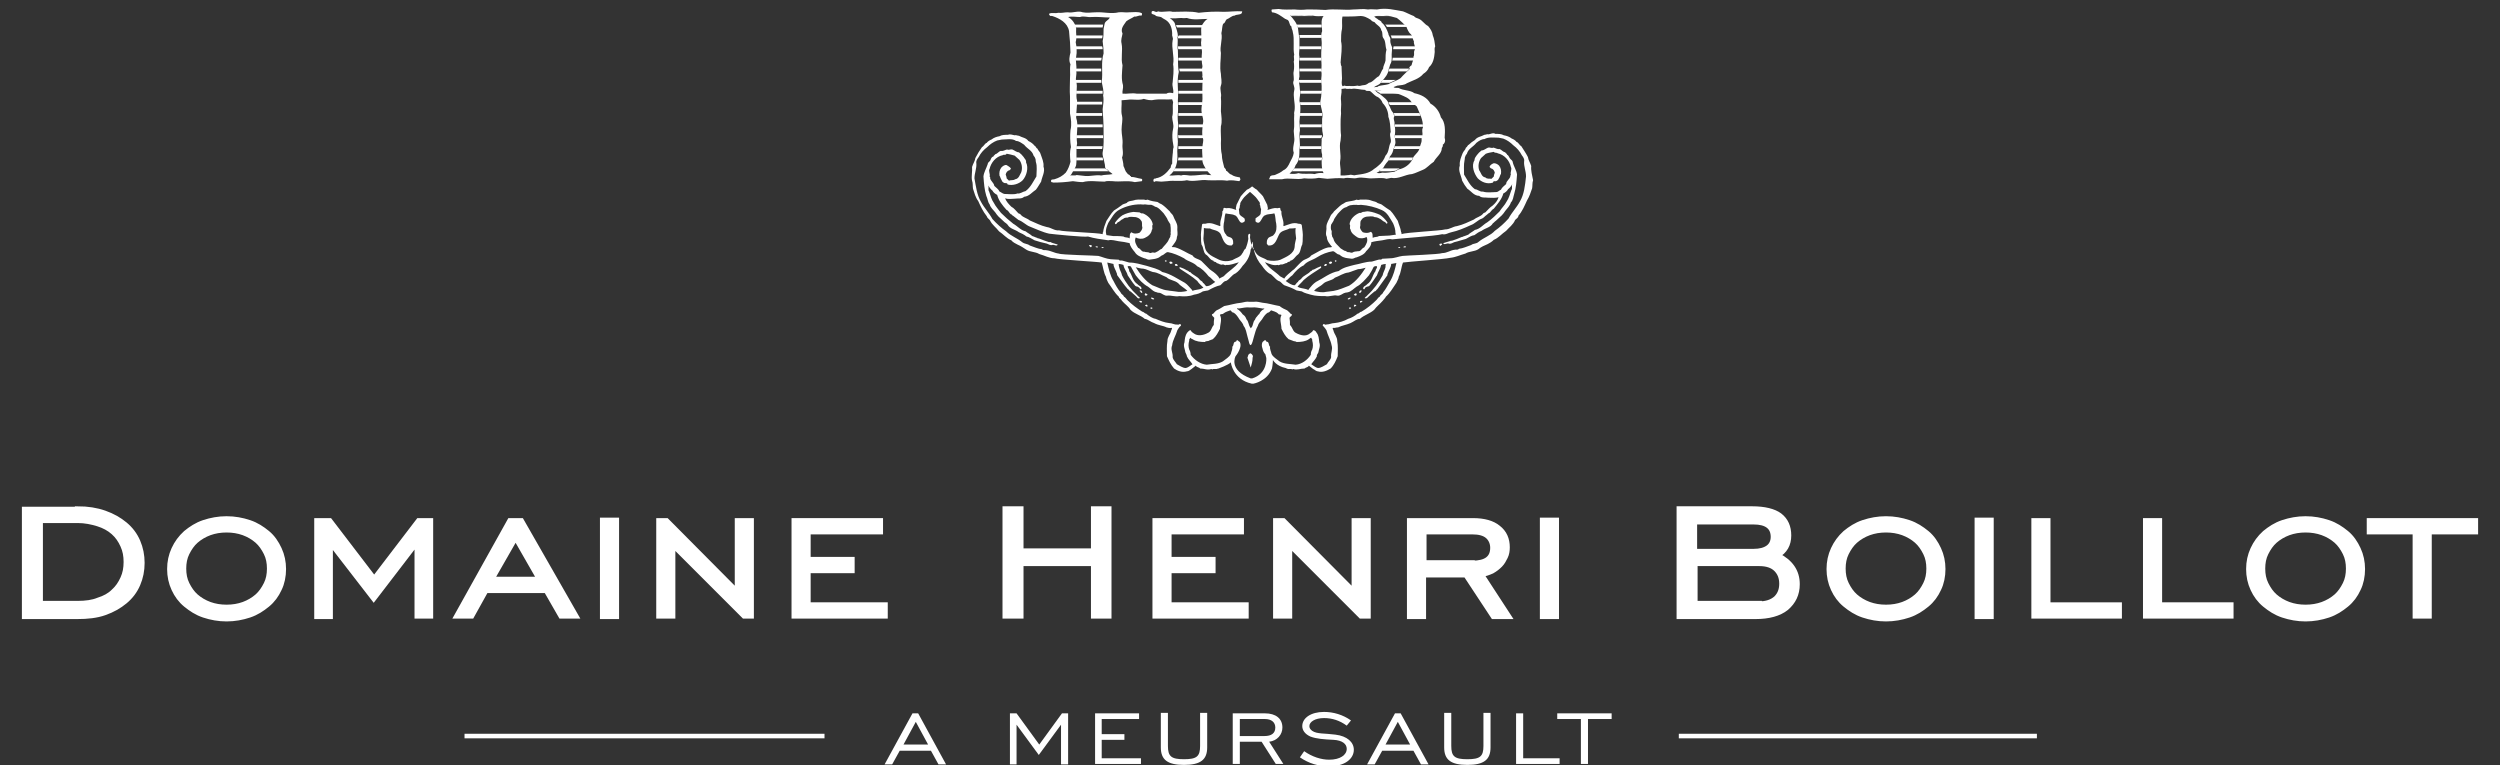 <?xml version="1.0" encoding="utf-8"?>
<!-- Generator: Adobe Illustrator 19.2.0, SVG Export Plug-In . SVG Version: 6.00 Build 0)  -->
<svg version="1.1" id="FOND" xmlns="http://www.w3.org/2000/svg" xmlns:xlink="http://www.w3.org/1999/xlink" x="0px" y="0px"
	 viewBox="0 0 528.5 161.8" style="enable-background:new 0 0 528.5 161.8;" xml:space="preserve">
<rect x="0" y="0" width="528.5" height="161.8" fill="#333333" stroke="none"/>
<style type="text/css">
	.st0{fill:none;stroke:#FFFFFF;stroke-width:0.964;}
	.st1{fill:#FFFFFF;}
	.st2{fill:#FFFFFF;stroke:#FFFFFF;stroke-width:1.143;}
</style>
<g>
	<g>
		<g>
			<line class="st0" x1="98.2" y1="155.6" x2="174.3" y2="155.6"/>
			<line class="st0" x1="354.9" y1="155.6" x2="430.6" y2="155.6"/>
		</g>
	</g>
	<g>
		<path class="st1" d="M192.9,150.8h1.2l5.9,10.8h-1.6l-1.6-2.9h-6.6l-1.6,2.9H187L192.9,150.8z M196.2,157.4l-2.6-4.8l-2.6,4.8
			H196.2z"/>
		<path class="st1" d="M213.5,150.8h1.4l4.8,6.6l4.8-6.6h1.3v10.8h-1.5v-8.4l-4.7,6.4l-4.7-6.4v8.4h-1.4V150.8z"/>
		<path class="st1" d="M231.5,150.8h9.3v1.2h-7.9v3.2h4.8v1.2h-4.8v3.9h8.3v1.2h-9.7V150.8z"/>
		<path class="st1" d="M246.9,157.7c0,2.2,0.7,2.8,3.4,2.8s3.4-0.6,3.4-2.8v-7h1.5v7.3c0,2.6-1.4,3.7-4.9,3.7s-4.9-1.1-4.9-3.7v-7.3
			h1.5V157.7z"/>
		<path class="st1" d="M260.6,150.8h6.8c2.3,0,3.7,1.1,3.7,3c0,1.5-1.1,2.8-2.8,3l3,4.7h-1.6l-3-4.7h-4.6v4.7h-1.5L260.6,150.8
			L260.6,150.8z M267.3,155.6c1.5,0,2.3-0.6,2.3-1.8c0-1.1-0.8-1.8-2.2-1.8h-5.3v3.6H267.3z"/>
		<path class="st1" d="M275.7,158.8c1.7,1.2,3.6,1.8,5.3,1.8c2.3,0,3.7-1,3.7-2.3c0-1-0.9-1.8-2.8-1.9c-2-0.1-3.6-0.2-4.9-0.7
			c-1.1-0.5-1.7-1.3-1.7-2.2c0-1.7,1.8-3,4.6-3c2,0,4,0.6,5.7,1.8l-0.9,1.1c-1.5-1.1-3.1-1.6-4.8-1.6c-1.9,0-3.1,0.8-3.1,1.7
			c0,0.4,0.2,0.7,0.6,1c1,0.7,2.7,0.5,4.9,0.8c2.5,0.3,3.9,1.6,3.9,3.2c0,1.9-1.9,3.5-5.2,3.5c-2.3,0-4.3-0.6-6.2-1.9L275.7,158.8z"
			/>
		<path class="st1" d="M294.9,150.8h1.2l5.9,10.8h-1.6l-1.6-2.9h-6.6l-1.6,2.9H289L294.9,150.8z M298.1,157.4l-2.6-4.8l-2.6,4.8
			H298.1z"/>
		<path class="st1" d="M306.8,157.7c0,2.2,0.7,2.8,3.4,2.8c2.7,0,3.4-0.6,3.4-2.8v-7h1.5v7.3c0,2.6-1.4,3.7-4.9,3.7
			s-4.9-1.1-4.9-3.7v-7.3h1.5V157.7z"/>
		<path class="st1" d="M320.5,150.8h1.5v9.5h7.7v1.2h-9.2V150.8z"/>
		<path class="st1" d="M334.2,152h-5v-1.2h11.5v1.2h-5v9.5h-1.5V152z"/>
	</g>
	<g>
		<path class="st1" d="M305.5,29.6l-0.1-0.5c0.1-1.5,0.2-3.2-0.8-4.3c-0.3-1.2-1.1-2.3-2.2-2.9c-0.7-1.3-2-1.9-3.4-2.2
			c-0.9-0.7-2.3-0.5-3.3-1.1c-0.4-0.1-0.8,0.1-1.1-0.2l0.8-0.3c0.7-0.1,1.5-0.1,2-0.5c1.2-0.6,2.6-0.9,3.5-2c0.5-0.3,1-0.8,1.2-1.4
			c0.9-0.8,1.1-2,1.2-3.2c0-0.5-0.1-0.8,0.1-1.2c-0.1-0.8-0.2-1.6-0.5-2.3c-0.1-0.8-0.5-1.4-1-2c-0.8-0.4-1.1-1.1-1.9-1.5
			c-0.4-0.2-0.8-0.2-1.1-0.6c-0.8-0.3-1.5-0.7-2.3-1c-1.8-0.3-3.5-0.8-5.5-0.4c-0.7,0-1.3-0.1-1.9,0c-1.1-0.2-2,0-3.1,0
			c-1.9,0.2-4-0.2-5.9,0.1C278.8,2,277.6,2,276.3,2c-0.9,0.1-1.7,0.1-2.6,0c-1.1,0-2.3,0.1-3.4-0.1L268.9,2l-0.1,0.1
			c0,0.2,0,0.3,0.1,0.5c1.1,0.1,1.9,0.8,2.8,1.4c0.2,0,0.3,0.2,0.5,0.2c0.5,0.4,0.3,1.1,0.8,1.4c0,0.5,0.3,0.8,0.3,1.2
			c0.4,1.5,0,3.3,0.3,4.8c-0.2,0.4,0.1,0.9-0.1,1.4c0.1,0.7,0.1,1.4,0,2c-0.2,0.8,0.2,1.6-0.1,2.3c-0.1,0.6,0.4,1.1,0.2,1.8
			c-0.3,1.3,0.2,2.6,0.1,3.9c0,0.5-0.2,0.8-0.1,1.2c-0.1,1.1,0.1,2.3-0.1,3.5l0.1,1.3c0.2,1.1-0.5,2.2-0.1,3.3
			c-0.1,0.8-0.5,1.4-0.8,2c-0.3,0.7-0.7,1.4-1.4,1.7c-0.6,0.5-1.1,0.7-1.8,1c-0.4,0.1-0.7,0-1,0.3c0,0.2-0.2,0.4-0.2,0.6
			c0.9,0,1.8,0,2.7,0c1.5-0.4,3.1,0.2,4.7-0.2c1.1,0.1,2.1,0.1,3.1-0.1l1.8,0.2c1.1-0.1,2.4-0.2,3.5-0.1c1-0.3,2,0.2,2.9-0.1
			c1.1-0.2,2.2,0.2,3.2,0.1c1,0,2-0.2,2.9,0.1l1-0.2c1.6,0.3,2.9-0.7,4.4-0.8c0.8-0.2,1.5-0.6,2.3-0.9c0.8-0.3,1.5-1.2,2.3-1.7
			c0.5-1,1.7-1.7,1.7-2.9c0.1-0.2,0.3-0.4,0.2-0.7C305.3,30.4,305.5,30.1,305.5,29.6z M279.8,36.6c-0.7-0.1-1.3,0-1.9,0.2
			c-1.1-0.2-2.3,0.1-3.4-0.2c-0.6,0.2-1.2,0.2-1.9,0.1c0.6-0.5,1.1-1.1,1.3-1.8c0.8-0.9,0.8-2.2,0.8-3.3c0.3-1.4-0.2-2.6,0.1-4
			c0-0.7-0.1-1.3-0.1-1.9c0.1-1.4,0.4-3,0-4.4c0-0.8,0.3-1.5,0.1-2.3c0-1-0.4-1.9-0.1-2.8c0-1.4-0.2-2.8,0-4.2
			c-0.2-0.8,0.1-1.7,0-2.5V7.9c-0.2-0.6-0.2-1.3-0.3-1.9c-0.2-1.1-1-2-1.7-2.8c0.8,0,1.6,0.2,2.4,0.1c0.8-0.3,1.7,0.1,2.4,0
			c0.8,0.2,1.5,0.1,2.3,0.1c-0.7,0.8-0.3,2.1-0.3,3.2c-0.4,0.9,0,2-0.1,2.9c-0.1,1.1-0.1,2-0.1,3.1c0.1,0.8,0.1,1.7,0,2.4
			c0.2,0.7,0,1.4,0,2c0.2,1.5,0.1,3.2-0.2,4.6c0.1,1.2,0.7,2.3,0.4,3.5c0,1.2-0.1,2.3,0.2,3.5c0,0.4-0.4,0.6-0.3,1
			c0,1.1-0.2,2.1,0.1,3.1c-0.1,0.5,0.2,0.8-0.1,1.2C279.4,34.9,279.4,35.8,279.8,36.6L279.8,36.6z M292.9,3.3c0.8,0,1.6,0.3,2.4,0.5
			c0.8,0.6,1.4,1.2,2,1.8c0.2,0.6,0.5,1.3,1,1.7c0.4,0.4,0.3,1,0.6,1.4c-0.1,0.7,0.5,1.3,0.1,2c-0.2,0.5,0.1,0.8-0.2,1.3
			c0.1,0.6-0.3,1.2-0.4,1.8c-0.2,0.1-0.5,0.4-0.5,0.6l0.2,0.1c-0.7,0.7-1.4,1.3-2,2c-0.8,0.6-1.8,0.8-2.6,1.3
			c-0.7,0.2-1.4,0.2-2.1,0.4c-0.1,0.3-0.7,0.1-1,0.3c0.5-0.5,1.3-0.5,1.6-1.2c0.8-0.8,1.5-1.7,1.6-2.8c0.2-0.4,0.2-0.8,0.4-1.1
			c0.3-0.6,0.2-1.3,0.2-1.9l0.1-1.5c-0.2-0.4-0.4-0.9-0.4-1.4c0.2-0.6-0.4-1-0.4-1.5c-0.3-0.8-0.7-1.8-1.4-2.3
			c-0.1-0.5-0.7-0.5-0.9-0.8c-0.2-0.1-0.5-0.3-0.7-0.5C291.3,3.3,292.1,3.1,292.9,3.3z M283.5,8.7c0-0.8,0-1.8,0.2-2.6
			c0.1-0.8-0.1-1.7,0.1-2.6c1.1,0,2.5,0,3.5-0.1c1-0.1,1.7,0.3,2.5,0.8c0.2,0.3,0.5,0.4,0.8,0.5c0.4,0.6,1.3,0.9,1.4,1.7
			c0.4,0.5,0.1,1.1,0.4,1.6c0.6,0.7,0.4,1.7,0.7,2.5c-0.2,0.7-0.2,1.5-0.2,2.3c-0.1,0.6-0.5,1.1-0.5,1.7c-0.4,0.5-0.5,1.1-0.9,1.6
			c-0.8,0.4-1.3,1.3-2.1,1.4c-0.4,0.3-0.7,0.5-1.1,0.5c-0.5,0-0.8,0.3-1.3,0.1c-0.5,0.1-0.8,0.1-1.4,0.1c-0.5-0.1-0.9,0.1-1.4-0.1
			c-0.2,0-0.2,0.2-0.4,0.1c-0.3-0.5-0.1-1.1-0.1-1.6c0-0.8-0.1-1.8-0.1-2.6c-0.2-0.2-0.1-0.5-0.2-0.8C283.5,11.7,283.8,10,283.5,8.7
			z M286.6,37c-0.5,0.2-0.8-0.2-1.4,0c-0.6,0.1-1.2,0.1-1.8,0.1v-0.5c0.1-0.9-0.2-1.7-0.1-2.5c0.3-1.5-0.3-2.9,0.1-4.4l0.1-1.1
			c-0.1-0.7-0.1-1.5-0.1-2.3s0-1.4,0.1-2.3c-0.1-0.9,0.1-1.7,0-2.6c-0.1-0.7,0-1.2,0.1-1.9v-0.7c0.3,0,0.6-0.1,0.8-0.1
			c0.4,0.2,0.9,0,1.3,0.1c0.9-0.2,1.9,0.2,2.9,0.2c0.2,0.4,0.8,0.1,1.1,0.3c0.4,0.3,0.8,0.8,1.3,1.1c0.6,0.2,1.1,0.8,1.3,1.4
			c0.8,0.8,1.2,1.9,1.2,2.9c0.4,1,0.4,2.1,0.5,3.2c-0.4,0.7,0.2,1.5,0,2.2c-0.5,0.9-0.3,2-1.1,2.8c-0.3,0.8-0.8,1.6-1.6,2.2
			c-0.2,0.2-0.5,0.4-0.8,0.6C289.4,36.7,288,36.8,286.6,37z M300.7,28.6c-0.3,0.5-0.1,1-0.2,1.4l-0.4,1.2c-0.1,1.1-1.3,1.5-1.5,2.5
			c-0.6,1.1-1.7,1.9-2.9,2.1c-0.3,0.2-0.6,0.3-0.9,0.5c-0.9,0.1-1.7,0.3-2.6,0.2c-0.4,0.1-0.8,0.2-1.2,0c0.2-0.1,0.5-0.1,0.6-0.4
			c0.5-0.2,0.9-0.6,1.1-1.1c0.4-0.7,1.1-1.1,1.1-1.9c0.5-0.5,0.7-1.1,0.8-1.7c0.3-0.2,0.2-0.6,0.3-0.8c0.3-0.7-0.2-1.5,0-2.3
			c0.1-0.7,0-1.4-0.1-2.1c0.1-0.6-0.4-1.1,0-1.7c-0.2-0.2-0.2-0.6-0.4-0.8c-0.4-0.4-0.5-1.1-0.8-1.5c-0.1-1.1-1.2-1.7-2-2.4
			c-0.5-0.1-0.6-0.6-1.1-0.7c0.5,0.1,1,0.1,1.4,0.1c1.3,0.5,2.9,0.3,4.1,0.8c0.9,0.4,1.9,0.7,2.4,1.6c0.4,0.3,0.7,0.6,1.1,0.9
			c0.6,1.5,1.4,2.8,1.3,4.5C300.5,27.5,300.8,28.1,300.7,28.6z"/>
		<path class="st1" d="M259.3,4.1c0.6-0.2,1.1-0.8,1.7-0.8c0.4-0.3,1.1-0.1,1.5-0.5c0-0.1,0.1-0.2,0.1-0.4c-1.4-0.1-2.6,0.1-3.9,0.1
			c-1.8-0.1-3.5,0-5.3,0.2c-1.7-0.4-3.7-0.2-5.5-0.2c-0.9-0.3-2.1,0.2-3.1-0.1c-0.5,0.4-0.8-0.3-1.3,0c-0.1,0.1,0.1,0.1-0.1,0.3
			c0.1,0.4,0.5,0.3,0.8,0.5c0.3,0.4,0.9,0.2,1.4,0.5c0.2,0.2,0.5,0.3,0.8,0.5c1,0.6,1.4,1.8,1.4,3c-0.1,0.5,0.3,0.8,0.1,1.3
			c-0.3,1.7,0.4,3.4,0.1,5.1c0.2,1.3,0,2.6-0.1,3.8c-0.2,0.8,0.3,1.6,0.1,2.3c-0.5-0.1-1-0.2-1.4,0.1c-1.4,0-2.9,0-4.3,0
			c-0.6,0-1.4,0-2,0c-1.1-0.2-2,0.1-3,0c-0.1-0.6,0.2-1.1,0.1-1.8c-0.4-1.3-0.2-2.7-0.1-4.2c-0.4-1.5,0.1-3.1-0.2-4.6
			c-0.2-0.8,0.1-1.4,0.2-2.1c-0.5-1.1,0.3-1.8,0.8-2.6c0.5-0.4,1.1-0.6,1.7-1c0.5,0.1,0.9-0.3,1.4-0.2c0.3,0,0.2-0.3,0.2-0.5
			c-0.8-0.4-1.8-0.2-2.7-0.2c-0.8,0.1-1.4-0.1-2.2,0c-1.6,0.4-3.2-0.1-4.8,0c-1,0-1.8,0.2-2.8,0c-1.1-0.4-2,0.2-3.2,0
			c-0.7,0-1.3,0.2-2,0.1c-0.6,0.2-1.4-0.1-1.9,0.2c-0.1,0.1,0,0.2,0.1,0.3c0,0.3,0.4,0.1,0.6,0.2c1.5,0.5,3.2,1.4,3.5,3.2
			c0.1,0.8,0.1,1.6,0.2,2.3l0.1,2.2c-0.2,0.8-0.4,1.7,0,2.5c-0.2,1,0,2-0.1,2.9c0,1.3-0.1,2.6,0,3.9V24c0.2,1.1,0.4,2.3,0.1,3.5
			c-0.1,1.1-0.1,2.4,0.1,3.6c-0.3,1-0.2,2.1-0.1,3.1c-0.2,0.8-0.5,1.6-1,2.3c-0.7,0.7-1.4,1.1-2.4,1.4c-0.3,0.1-0.8-0.1-0.7,0.5
			c0.1,0.2,0.3,0.1,0.5,0.2c1.4,0,2.7-0.1,4.1-0.3c0.7,0.1,1.4,0.2,2.1,0.2c1.4-0.4,3.1-0.1,4.6-0.1c0.5-0.2,1.1-0.1,1.7-0.1
			c1.6,0.2,3.1-0.2,4.7,0.2l1.5-0.2c0.1-0.2,0.1-0.5-0.1-0.5c-0.8-0.1-1.4-0.4-2.2-0.4c0-0.2-0.1-0.2-0.2-0.2
			c-0.1-0.4-0.5-0.2-0.6-0.6c-0.5-0.4-0.5-1-0.8-1.5c0-0.6-0.2-1.3-0.3-1.8c0.4-0.9,0-1.8,0.1-2.8c0.1-1.1-0.2-2-0.2-3.1
			s0.3-2,0.1-2.9c-0.3-1.1,0-2.3-0.1-3.3l1.2-0.1c1.2-0.2,2.4,0.2,3.5-0.2c0.7,0.2,1.4,0.4,2.2,0.2c1.3-0.2,2.6,0,3.8-0.1l0.2,0.6
			c-0.2,1.1,0.1,2.1-0.2,3.1c0,0.9,0.4,1.6,0.2,2.5s-0.2,1.7-0.1,2.6c0.1,0.4,0.1,0.8,0.2,1.3c-0.2,0.5-0.1,1.1-0.2,1.5
			c-0.1,0.7-0.1,1.4-0.1,2c-0.2,0.2-0.3,0.5-0.3,0.8c-0.8,1.1-1.8,2.1-3.2,2.3c0,0.2-0.3-0.1-0.4,0.2c-0.1,0.1-0.1,0.4,0,0.5
			c0.2,0.1,0.3,0,0.4-0.1c0.4,0,0.8,0.1,1.2,0.1l1.3-0.1c1.3-0.2,2.9,0.1,4.1-0.2c1.5,0.4,2.9-0.2,4.4,0c1.4,0.1,2.8-0.1,4.1,0.1
			c0.9-0.2,1.8,0,2.6,0.1c0.1-0.1,0.1-0.2,0.2-0.3c0.1-0.1-0.1-0.3-0.1-0.5c-0.6-0.1-1.3-0.2-1.8-0.6c-0.5-0.1-0.7-0.7-1.1-0.8
			c0-0.3-0.2-0.5-0.4-0.7c-0.2-0.9-0.5-1.7-0.5-2.7c-0.2-0.8-0.2-1.6-0.2-2.4c0.1-1.1-0.1-2.3,0-3.6c0.3-1,0.1-2.1,0-3.2
			c0-1,0.1-1.8,0-2.9c0.2-0.8-0.3-1.7,0-2.5c0.3-0.8,0-1.6,0-2.5c-0.3-1.5,0-2.9,0-4.4c-0.3-1.4,0.4-2.8,0.1-4.2
			c0.2-0.7,0.1-1.4,0.4-2C259,4.9,259,4.4,259.3,4.1z M232.8,37.1c-1.1-0.2-2.2,0.2-3.4,0.1l-1.8-0.2c-0.4,0.2-1,0-1.4,0.1
			c0.4-0.2,0.5-0.8,0.8-1.1c0.2-0.4,0.4-0.7,0.5-1.1c0.2-1.6-0.1-3,0.2-4.6c-0.3-1.9,0.4-3.7-0.2-5.4c0-1.2,0.2-2.5,0.2-3.6
			c-0.4-1.3,0.2-2.8-0.2-4.1c-0.2-0.8,0.2-1.4,0-2.3c0.2-1-0.2-1.9,0-2.9s0.1-2.1-0.1-3.1c0.3-1,0-1.9,0.1-2.9
			c-0.2-1-0.8-1.9-1.7-2.4c0.8-0.2,1.7,0,2.5,0c0.8-0.3,1.6,0.1,2.4,0c1.3-0.1,2.6,0.1,3.9,0.1c-0.2,0.6-1,0.7-1.1,1.4l-0.2,1
			c0,0.9,0,1.7-0.2,2.6c0.1,0.8,0.2,1.7,0.2,2.6c-0.6,1.9-0.1,4-0.4,6c0.2,1.1,0.5,1.9,0.3,2.9c0.2,1,0,2-0.1,2.9
			c0.1,1.6,0.2,2.9,0.2,4.6c0,1.5,0.1,3.1-0.2,4.5c-0.1,0.8,0.3,1.5,0.4,2.3c0.2,0.5-0.1,1.3,0.7,1.4c0.2,0.4,0.6,0.5,1,0.9
			C234.3,37,233.5,36.9,232.8,37.1z M255,36.9c-1,0-2,0.2-3,0.2c-0.7,0.1-1.6-0.3-2.3,0c-0.8-0.2-1.7,0.1-2.5,0
			c1.4-1,1.8-2.9,1.7-4.5c-0.1-0.9,0.1-1.7,0.1-2.7c-0.1-1.1-0.1-2.2,0.1-3.3c-0.1-0.9-0.2-1.7-0.1-2.6c0.1-0.9,0-2,0-2.8
			c0.2-2-0.3-4,0.2-6c-0.3-1.6-0.1-3-0.2-4.6c-0.2-0.9,0.1-1.7-0.1-2.7l0.1-0.2c0-1-0.4-1.7-0.6-2.6c-0.1-0.5-0.6-0.9-1.1-1.3
			c0.8,0.2,1.7,0,2.5,0c0.4,0.1,0.8,0,1.1,0c1.4,0.5,2.9,0.2,4.4,0.2c-0.6,0.3-1,1-1.3,1.5c-0.2,1.1,0.1,2.3-0.1,3.5
			c0,0.7,0.2,1.4,0.2,2c-0.1,1.1-0.1,2,0.1,3c-0.2,0.7,0,1.3,0,2c-0.1,0.2,0,0.4,0.1,0.6c-0.2,1.4-0.1,2.9-0.1,4.3
			c0,1.1-0.4,2.1-0.1,3.2c0.1,0.7,0.4,1.2,0.2,2c-0.1,1.1-0.3,2.1,0,3.1c0.2,0.6-0.1,1.2-0.1,1.8c-0.2,1.1,0.1,2.1,0,3.1
			c0.2,1,0.8,1.7,1.4,2.5c0.2,0.1,0.3,0.3,0.5,0.5C255.9,36.9,255.4,37.1,255,36.9z"/>
	</g>
	<g>
		<path class="st1" d="M304.4,51.9c-0.1-0.1-0.1-0.1-0.1-0.3c0.1-0.1,0.3-0.1,0.5-0.1c0.1,0.1,0.1,0.2-0.1,0.3
			C304.7,51.8,304.5,52.1,304.4,51.9z"/>
		<path class="st1" d="M296.9,52.3c-0.1,0-0.3,0-0.2-0.1c0.1-0.2,0.3-0.1,0.5-0.1C297.3,52.3,297.1,52.3,296.9,52.3z"/>
		<path class="st1" d="M295.7,52.4c-0.1,0-0.1,0-0.1-0.1c0.1-0.2,0.3,0,0.4,0C296.1,52.4,295.8,52.5,295.7,52.4z"/>
		<path class="st1" d="M230.7,52.2c0.1-0.1,0.1-0.1,0.1-0.3c-0.1-0.1-0.3-0.1-0.5-0.1c-0.1,0.1-0.1,0.2,0.1,0.3
			C230.4,52.1,230.6,52.4,230.7,52.2z"/>
		<path class="st1" d="M231.9,52.3c0.1,0,0.3,0,0.2-0.1c-0.1-0.2-0.3-0.1-0.5-0.1C231.6,52.3,231.8,52.3,231.9,52.3z"/>
		<path class="st1" d="M233.2,52.4c0.1,0,0.1,0,0.1-0.1c-0.1-0.2-0.3,0-0.4,0C232.7,52.4,233,52.5,233.2,52.4z"/>
		<path class="st1" d="M287.7,64c-0.2,0-0.2-0.2-0.2-0.3c0.1-0.1,0.3-0.1,0.5-0.1C288.1,63.8,287.8,63.8,287.7,64z"/>
		<path class="st1" d="M287.6,61.9c-0.1,0-0.3,0-0.3-0.1c0.1-0.2,0.1-0.3,0.3-0.4c0.1,0,0.3,0,0.3,0.1
			C287.8,61.6,287.7,61.7,287.6,61.9z"/>
		<path class="st1" d="M286.5,62.5c-0.1-0.1-0.3-0.1-0.3-0.2c0.1-0.1,0.3-0.3,0.5-0.3C286.9,62.3,286.8,62.5,286.5,62.5z"/>
		<path class="st1" d="M286.4,64.8c-0.1,0.1-0.2-0.1-0.2-0.1c0-0.1,0.1-0.3,0.2-0.3l0.3,0.1C286.8,64.6,286.6,64.7,286.4,64.8z"/>
		<path class="st1" d="M285.4,65.3c-0.1,0-0.3-0.1-0.2-0.2c0-0.1,0.1-0.1,0.2-0.1s0.2,0,0.2,0.1C285.7,65.2,285.5,65.2,285.4,65.3z"
			/>
		<path class="st1" d="M285.2,63.3c-0.1,0-0.3,0-0.3-0.1c0.1-0.2,0.3-0.2,0.5-0.3C285.8,63,285.2,63.2,285.2,63.3z"/>
		<path class="st1" d="M282.2,55.3c0.1-0.1-0.1-0.1,0-0.2c0.1-0.1,0.2-0.1,0.3,0C282.7,55.2,282.3,55.4,282.2,55.3z"/>
		<path class="st1" d="M281.3,55.8c-0.1-0.1-0.3,0-0.4-0.2c0-0.1,0.2-0.2,0.3-0.3c0.1,0,0.3,0,0.4,0.1
			C281.6,55.6,281.5,55.7,281.3,55.8z"/>
		<path class="st1" d="M280.3,56.2c-0.1,0-0.3,0.1-0.4-0.1c0.1-0.1,0.2-0.3,0.3-0.3s0.3,0,0.3,0.1S280.4,56.2,280.3,56.2z"/>
		<path class="st1" d="M241.2,64c0.2,0,0.2-0.2,0.2-0.3c-0.1-0.1-0.3-0.1-0.5-0.1C240.7,63.8,241,63.8,241.2,64z"/>
		<path class="st1" d="M241.2,61.9c0.1,0,0.3,0,0.3-0.1c-0.1-0.2-0.1-0.3-0.3-0.4c-0.1,0-0.3,0-0.3,0.1
			C241,61.6,241.2,61.7,241.2,61.9z"/>
		<path class="st1" d="M242.3,62.5c0.1-0.1,0.3-0.1,0.3-0.2c-0.1-0.1-0.3-0.3-0.5-0.3C241.9,62.3,242,62.5,242.3,62.5z"/>
		<path class="st1" d="M242.4,64.8c0.1,0.1,0.2-0.1,0.2-0.1c0-0.1-0.1-0.3-0.2-0.3l-0.3,0.1C242,64.6,242.2,64.7,242.4,64.8z"/>
		<path class="st1" d="M243.4,65.3c0.1,0,0.3-0.1,0.2-0.2c0-0.1-0.1-0.1-0.2-0.1c-0.1,0-0.2,0-0.2,0.1
			C243.1,65.2,243.3,65.2,243.4,65.3z"/>
		<path class="st1" d="M243.7,63.3c0.1,0,0.3,0,0.3-0.1c-0.1-0.2-0.3-0.2-0.5-0.3C243,63,243.6,63.2,243.7,63.3z"/>
		<path class="st1" d="M246.6,55.3c-0.1-0.1,0.1-0.1,0-0.2c-0.1-0.1-0.2-0.1-0.3,0C246.1,55.2,246.5,55.4,246.6,55.3z"/>
		<path class="st1" d="M247.5,55.8c0.1-0.1,0.3,0,0.4-0.2c0-0.1-0.2-0.2-0.3-0.3c-0.1,0-0.3,0-0.4,0.1
			C247.2,55.6,247.3,55.7,247.5,55.8z"/>
		<path class="st1" d="M248.6,56.2c0.1,0,0.3,0.1,0.4-0.1c-0.1-0.1-0.2-0.3-0.3-0.3s-0.3,0-0.3,0.1C248.3,56,248.4,56.2,248.6,56.2z
			"/>
		<path class="st1" d="M323.7,35.1c-0.2-0.7-0.6-1.2-0.7-1.9c-0.4-0.8-0.9-1.5-1.4-2.3c-0.4-0.2-0.6-0.8-1-0.9
			c-0.2-0.3-0.7-0.6-1-0.7c-0.5-0.4-1.1-0.6-1.7-0.7c-0.5-0.3-1.1-0.3-1.8-0.3c-0.4-0.3-0.9,0-1.4,0.1c-0.3-0.1-0.6,0.1-0.9,0.1
			c-0.7,0.4-1.5,0.4-2,1.1c-0.5,0.3-0.9,0.6-1.3,1c-0.3,0.1-0.3,0.5-0.6,0.6c-0.1,0.5-0.5,0.7-0.7,1.2c-0.3,0.8-0.7,1.6-0.6,2.6
			c-0.4,1.1,0.3,2.1,0.5,3.2c0.3,0.6,0.7,1.2,1.1,1.7c0.8,0.5,1.4,1.5,2.5,1.5c0.5,0.5,1.3,0.3,1.9,0.4c0.7,0,1.5,0.1,2.2-0.1
			c-0.2,0.7-0.7,1.3-1.3,1.8c-0.5,0.3-1,0.9-1.5,1.4c-0.2,0.1-0.4,0.1-0.5,0.3c-0.5,0.6-1.3,0.7-1.9,1.2c-1.1,0.5-2.3,1.1-3.6,1.4
			c-0.9,0.1-1.5,0.7-2.5,0.7c-0.9,0.3-8.3,0.6-9.2,1c-0.1-0.1,0.1-0.3-0.1-0.4c-0.1-0.9-0.5-1.6-0.7-2.4c-0.5-0.7-0.9-1.5-1.6-2.2
			c-0.6-0.4-1.1-0.7-1.6-1.1c-0.3-0.3-0.7-0.3-1.1-0.5c-0.3-0.3-0.8-0.3-1.3-0.5c-0.7-0.3-1.5-0.2-2.4-0.2c-0.2,0.1-0.5,0.1-0.7,0
			c-0.7,0.3-1.4,0.3-2.2,0.5c-0.3,0.1-0.6,0.4-0.9,0.5c-0.6,0.4-1.1,1-1.7,1.5c-0.2,0.4-0.5,0.5-0.7,0.9c-0.3,0.8-0.9,1.5-0.9,2.4
			c0.1,0.7-0.3,1.4,0.1,2.1c0,0.8,0.6,1.5,1.1,2.1c-0.2,0.1-0.5,0.1-0.8,0.1c-1.3,0.3-2.4,1.1-3.6,1.7c-0.5,0.7-1.3,0.7-1.9,1.2
			s-1.1,1.1-1.7,1.7l-0.4,0.3c-0.5,0.5-1.3,1-1.7,1.7c-0.3-0.2-0.6-0.3-0.9-0.5c-1-1-2.4-1.7-3.2-3l0.2,0.1c0.8,0.3,1.6,0.7,2.5,0.5
			c0.2,0.2,0.5-0.1,0.7-0.1c0.5,0.1,0.8-0.3,1.3-0.3c0.1-0.4,0.6-0.1,0.7-0.5c0.7-0.1,1-0.9,1.6-1.3c0.6-0.5,0.5-1.4,0.9-2.1
			c0.1-0.5,0.1-0.9,0.1-1.4c0.1-0.9-0.1-1.7-0.2-2.7c-0.1-0.3-0.5-0.3-0.7-0.3c-1.1-0.4-2.1,0.2-3.1,0.5l-0.1-0.1
			c0.2-1.1-0.5-1.9-0.4-3c-0.1-0.2-0.3-0.3-0.2-0.5c-0.1-0.5-0.5-0.1-0.8-0.2c-0.6-0.1-1.3,0.2-2,0.4c0.3-0.3,0-0.8,0-1.1
			c-0.3-0.6-0.6-1.2-0.9-1.8c-0.4-0.5-0.9-0.9-1.3-1.4c-0.4-0.2-0.7-0.5-1-0.7c0,0-0.7,0.6-1.1,0.7c-0.5,0.5-0.9,0.9-1.3,1.4
			c-0.3,0.6-0.6,1.2-0.9,1.8c0,0.3-0.3,0.8,0,1.1c-0.6-0.2-1.3-0.5-2-0.4c-0.3,0.1-0.7-0.3-0.8,0.2c0.1,0.2-0.1,0.3-0.2,0.5
			c0.1,1-0.6,1.9-0.4,3l-0.1,0.1c-1-0.3-1.9-0.9-3.1-0.5c-0.3,0-0.7-0.1-0.7,0.3c-0.1,0.9-0.3,1.7-0.2,2.7c0,0.5,0,0.9,0.1,1.4
			c0.5,0.7,0.3,1.5,0.9,2.1c0.6,0.3,0.9,1.2,1.6,1.3c0.1,0.4,0.5,0.1,0.7,0.5c0.5,0.1,0.8,0.5,1.3,0.3c0.3,0,0.5,0.3,0.7,0.1
			c0.9,0.1,1.7-0.3,2.5-0.5l0.2-0.1c-0.8,1.2-2.2,1.9-3.2,3c-0.3,0.2-0.7,0.3-0.9,0.5c-0.3-0.7-1.1-1.3-1.7-1.7l-0.4-0.3
			c-0.5-0.5-1.1-1.1-1.7-1.7c-0.6-0.5-1.5-0.5-1.9-1.2c-1.2-0.5-2.3-1.3-3.6-1.7c-0.3-0.1-0.6,0-0.8-0.1c0.5-0.7,1.1-1.3,1.1-2.1
			c0.3-0.7,0-1.3,0.1-2.1c0-0.9-0.6-1.5-0.9-2.4c-0.2-0.4-0.5-0.5-0.7-0.9c-0.5-0.5-1.1-1.1-1.7-1.5c-0.3-0.1-0.6-0.3-0.9-0.5
			c-0.7-0.1-1.4-0.2-2.1-0.5c-0.3,0.1-0.5,0.1-0.7,0c-0.9,0-1.6-0.1-2.4,0.2c-0.5,0.1-1,0.1-1.3,0.5c-0.4,0.2-0.8,0.2-1.1,0.5
			c-0.5,0.4-1,0.7-1.6,1.1c-0.7,0.7-1.1,1.5-1.6,2.2c-0.3,0.8-0.6,1.5-0.7,2.4c-0.2,0.1,0,0.3-0.1,0.4c-0.9-0.3-8.3-0.5-9.2-0.8
			c-1,0.1-1.7-0.6-2.6-0.7c-1.3-0.3-2.4-0.9-3.6-1.4c-0.6-0.5-1.4-0.6-1.9-1.2c-0.1-0.2-0.3-0.2-0.5-0.3c-0.5-0.5-0.9-1.1-1.5-1.4
			c-0.5-0.5-1.1-1.1-1.3-1.8c0.6,0.3,1.5,0.1,2.1,0.1c0.6-0.1,1.4,0.1,1.9-0.4c1.1-0.1,1.7-1,2.5-1.5c0.4-0.5,0.7-1.1,1.1-1.7
			c0.2-1.1,0.9-2.1,0.5-3.2c0.1-0.9-0.3-1.7-0.6-2.6c-0.1-0.5-0.5-0.7-0.7-1.2c-0.3-0.1-0.3-0.5-0.6-0.6c-0.3-0.4-0.7-0.7-1.3-1
			c-0.5-0.7-1.3-0.7-2-1.1c-0.3,0-0.6-0.2-0.9-0.1c-0.5-0.1-1-0.3-1.4-0.1c-0.7,0-1.3,0-1.8,0.3c-0.6,0.1-1.2,0.3-1.7,0.7
			c-0.3,0.1-0.8,0.4-1,0.7c-0.4,0.1-0.6,0.7-1,0.9c-0.5,0.7-1,1.5-1.4,2.3c-0.1,0.7-0.5,1.2-0.7,1.9c0.1,0.9-0.2,2,0,2.9
			c0.2,0.5,0.1,1.1,0.2,1.7c0.3,0.9,0.5,1.8,1.1,2.6c0.5,1.1,1,2.2,1.8,3.2c0.1,0.4,0.5,0.6,0.7,0.9c0.4,0.9,1.3,1.5,1.9,2.3
			c0.9,0.6,1.6,1.5,2.6,1.9c0.3,0.4,0.9,0.7,1.3,0.9c0.7,0.3,1.3,0.7,1.9,1.1c0.8,0.5,1.9,0.4,2.7,0.9c1.1,0.3,2.1,0.9,3.2,0.9
			c1.1,0.3,8.8,0.7,10,0.9c0.3,0.9,0.4,2.1,0.9,3c0.1,0.5,0.3,0.9,0.5,1.3c0.7,0.9,1.3,2.1,2.2,2.9c0.1,0.4,0.5,0.5,0.7,0.9
			c0.6,0.7,1.3,1.1,1.8,1.9c0.9,0.9,2.1,1.1,3,1.9c0.7,0.1,1.3,0.7,2,0.9c0.9,0.5,1.8,0.5,2.6,0.9c0.3,0.1,0.7,0.2,1.1,0.1
			c0.2,0.2-0.1,0.4-0.1,0.6c-0.2,0.8-0.8,1.3-0.8,2.2c-0.2,1.1-0.1,2.1-0.1,3.2c0.4,0.9,0.8,1.8,1.5,2.6c0.7,0.5,1.7,0.9,2.7,0.6
			c0.4,0,0.7-0.3,1-0.5l0.9-0.7c0.2,0.4,0.7,0.3,0.9,0.6c0.9,0,1.5,0.4,2.4,0.1c0.1,0.1,0.3,0.1,0.4,0h0.7c0.1,0,0.2-0.1,0.4-0.1
			c0,0,2-0.7,2.6-1.3c0,0,0.4,3.6,4.4,4.5c0,0,0.2,0,0.4,0c0,0,2.9-0.5,3.9-3.2c0,0,0.2-1,0.2-1.8c0,0,0.7,1.3,2.7,1.7
			c0.2,0.1,0.4,0.2,0.5,0.2h0.7c0.1,0.1,0.3,0.1,0.4,0c0.8,0.3,1.5-0.1,2.4-0.1c0.3-0.3,0.7-0.2,0.9-0.6l0.9,0.7
			c0.3,0.1,0.6,0.5,1,0.5c0.9,0.3,1.9-0.1,2.7-0.6c0.7-0.7,1.1-1.6,1.5-2.6c0-1.1,0.1-2.1-0.1-3.2c0-0.9-0.6-1.4-0.8-2.2
			c0-0.2-0.3-0.4-0.1-0.6c0.3,0.1,0.7-0.1,1.1-0.1c0.8-0.4,1.7-0.5,2.6-0.9c0.7-0.3,1.3-0.9,2-0.9c0.9-0.8,2.1-1.1,3-1.9
			c0.5-0.7,1.2-1.2,1.8-1.9c0.2-0.3,0.5-0.5,0.7-0.9c0.9-0.8,1.5-1.9,2.2-2.9c0.2-0.5,0.5-0.9,0.5-1.3c0.5-0.9,0.5-2,0.9-3
			c1.2-0.2,8.8-0.7,10-1c1.1-0.1,2.1-0.6,3.2-0.9c0.8-0.5,1.9-0.4,2.7-0.9c0.6-0.5,1.3-0.8,2-1.1c0.4-0.2,0.9-0.5,1.3-0.9
			c1-0.4,1.7-1.3,2.6-1.9c0.6-0.7,1.5-1.3,1.9-2.3c0.3-0.3,0.7-0.5,0.7-0.9c0.8-0.9,1.3-2.1,1.8-3.2c0.5-0.8,0.8-1.7,1.1-2.6
			c0.1-0.6,0-1.1,0.2-1.7C323.9,37.1,323.6,36,323.7,35.1z M281.4,47.5c0.2-0.3,0.3-0.5,0.5-0.8c0.1-0.5,0.6-1,0.9-1.5
			c0.5-0.5,1.1-1.3,1.8-1.4c0.3-0.2,0.5-0.3,0.8-0.4c0.5-0.1,0.9-0.1,1.4-0.1c0.3,0.1,0.7,0,0.9,0c1.5,0.1,3.1,0.5,4.4,1.1
			c1.2,0.5,1.7,1.7,2.4,2.8c0.3,0.7,0.5,1.3,0.5,2.1l0.1,0.3l-1.4,0.2c-0.7,0-1.5,0.1-2.2,0.1c-0.4,0.3-0.9,0.1-1.3,0.4
			c-0.1-0.5,0.1-1-0.4-1.3c-0.5,0.3-1.1,0.3-1.7,0.1c-0.3-0.3-0.6-0.7-0.6-1.1c0.2-0.5-0.1-1.1,0.3-1.5c0.3-0.5,0.7-0.6,1.1-0.7
			c0.5,0,1.2-0.2,1.7,0.1c0.3,0,0.7,0.1,1,0.3c0.4,0.1,0.7,0.6,1.1,0.7c0.3,0.1,0.3,0.4,0.5,0.4c0.1-0.1,0.1-0.2,0.1-0.3
			c-0.5-0.7-1-1.2-1.6-1.6c-0.7-0.3-1.5-0.6-2.3-0.7c-0.5-0.1-0.8,0.1-1.3,0.1c-0.2,0.1-0.5,0.3-0.7,0.2c-1,0.4-2,1.3-2.1,2.4
			c0.3,0.3-0.1,0.8,0.2,1.1c0.1,0.8,0.9,1.3,1.5,1.7c0.6,0.3,1.4,0.2,1.9-0.1c0.4,0.8-0.1,1.6-0.5,2.2c-0.6,0.2-0.7,0.9-1.3,0.8
			c-0.4,0.1-0.8,0-1.2,0.3c-0.3,0.1-0.5-0.1-0.8-0.1c-0.3,0.1-0.5-0.3-0.9-0.3c-0.3-0.2-0.5-0.3-0.8-0.5c-0.5-0.6-1.3-1.1-1.5-2
			c-0.1-0.3-0.4-0.5-0.3-0.8c-0.2-0.2,0-0.7-0.1-0.9C281.3,48.5,281.3,48,281.4,47.5z M260.5,55c-0.9,0.3-1.9,0.3-2.8-0.1
			c-1.1-0.6-2.8-1.1-3-2.8c-0.1-0.6-0.3-1.1-0.3-1.7c0.1-0.8,0.1-1.5,0.1-2.2c0.4,0.1,0.9,0.1,1.3,0.1c0.7,0.4,1.6,0.3,2.2,1.1
			c0.5,0.9,0.7,2.6,2.3,2.5c0.2,0,0.3-0.3,0.4-0.4c0-0.4,0-0.7-0.2-1c-0.3-0.5-1.1-0.3-1.3-0.9c-0.6-0.6-0.6-1.5-0.5-2.3
			c0.2-0.7,0.1-1.5,0.4-2.2c0.6,0.2,1.3,0.1,1.9,0.4c0.9,0.2,0.9,2.2,2,1.4c0.3-0.2,0.1-0.5,0.1-0.7c-0.4-0.4-0.9-0.5-1.1-1l-0.1-1
			c0.3-0.3,0.1-0.7,0.3-1c-0.1-0.4,0.3-0.7,0.5-1.1c0.4-0.6,1-1,1.5-1.5h0.1c0.5,0.5,1.1,0.9,1.5,1.5c0.2,0.4,0.7,0.7,0.5,1.1
			c0.2,0.3,0.1,0.7,0.3,1l-0.1,1c-0.2,0.5-0.7,0.6-1.1,1c0.1,0.2-0.1,0.5,0.1,0.7c1.1,0.8,1.1-1.2,2-1.4c0.5-0.3,1.3-0.2,1.9-0.4
			c0.3,0.7,0.2,1.5,0.4,2.2c0.1,0.7,0.1,1.7-0.5,2.3c-0.3,0.5-1,0.3-1.3,0.9c-0.2,0.3-0.2,0.6-0.2,1c0.1,0.1,0.2,0.4,0.4,0.4
			c1.5,0.1,1.7-1.5,2.3-2.5c0.5-0.7,1.4-0.7,2.1-1.1c0.4,0,0.9,0,1.3-0.1c-0.1,0.7,0,1.4,0.1,2.2c-0.1,0.6-0.3,1.1-0.3,1.7
			c-0.1,1.6-1.8,2.2-3,2.8c-0.8,0.3-1.9,0.3-2.8,0.1c-0.7-0.5-1.7-0.6-2.3-1.4c-0.3-0.3-0.3-0.8-0.7-1c-0.3-0.7-0.5-1.3-0.6-2.1
			c-0.1-0.3,0-0.6,0-0.9c-0.1-0.4-0.4,0-0.4,0c-0.1,0.3,0,0.7,0,0.9c-0.1,0.7-0.3,1.4-0.6,2.1c-0.4,0.2-0.4,0.7-0.7,1
			C262.2,54.4,261.3,54.5,260.5,55z M233.8,49.2c-0.1-0.7,0.2-1.4,0.5-2.1c0.7-1,1.2-2.2,2.4-2.8c1.3-0.7,2.8-1.1,4.4-1.1
			c0.3,0,0.7,0.1,0.9,0c0.5,0.1,0.9,0.1,1.4,0.1c0.3,0.1,0.5,0.2,0.8,0.4c0.7,0.1,1.3,0.9,1.8,1.4c0.3,0.5,0.7,0.9,0.9,1.5
			c0.2,0.3,0.3,0.5,0.5,0.8c0.1,0.5,0.1,1,0.1,1.5c-0.1,0.3,0.1,0.7-0.1,0.9c0.1,0.3-0.2,0.5-0.3,0.8c-0.3,0.8-1,1.3-1.5,2
			c-0.3,0.1-0.5,0.3-0.8,0.5c-0.3,0.1-0.5,0.4-0.9,0.3c-0.3-0.1-0.5,0.1-0.8,0.1c-0.4-0.3-0.8-0.1-1.2-0.3c-0.6,0.1-0.7-0.6-1.3-0.8
			c-0.4-0.6-0.9-1.4-0.5-2.2c0.5,0.3,1.3,0.4,1.9,0.1c0.7-0.3,1.4-0.9,1.5-1.7c0.3-0.3-0.1-0.8,0.2-1.1c-0.1-1.1-1.1-2-2.1-2.4
			c-0.3,0.1-0.5-0.1-0.7-0.2c-0.5,0-0.8-0.1-1.3-0.1c-0.8,0.1-1.5,0.3-2.3,0.7c-0.6,0.4-1.1,0.9-1.6,1.6c0,0.1,0,0.2,0.1,0.3
			c0.3,0,0.3-0.3,0.5-0.4c0.4-0.1,0.7-0.6,1.1-0.7c0.3-0.3,0.7-0.3,1-0.3c0.5-0.3,1.1-0.1,1.7-0.1c0.4,0.1,0.9,0.3,1.1,0.7
			c0.4,0.4,0.1,0.9,0.3,1.5c0,0.4-0.3,0.8-0.6,1.1c-0.5,0.2-1.2,0.3-1.7-0.1c-0.5,0.3-0.3,0.8-0.4,1.3c-0.4-0.3-0.9-0.1-1.3-0.4
			c-0.7-0.1-1.5-0.1-2.2-0.1l-1.4-0.2L233.8,49.2z M232.2,54.1c-0.7-0.1-7.8-0.2-8.4-0.5c-0.9-0.1-1.6-0.6-2.6-0.7
			c-0.3-0.1-0.7,0.1-0.9-0.2c-0.9-0.1-1.7-0.5-2.6-0.8c-0.5-0.4-1.1-0.3-1.6-0.7c-1.1-0.9-2.4-1.3-3.4-2.3c-1-0.7-2-1.6-2.9-2.6
			c-0.7-1.3-1.7-2.3-2.4-3.6c-0.9-1.5-1.1-3.4-1.4-5c0-1.1,0.5-2.1,0.4-3.2c-0.1-0.5,0.2-0.9,0.5-1.3c0.4-0.8,1-1.5,1.8-2.1
			c0.6-0.6,1.3-1.1,2.1-1.4c0.3-0.1,0.7-0.1,1-0.2c1,0,2.2-0.3,3,0.3c0.6,0,1.1,0.4,1.7,0.8c0.7,0.9,1.7,1.2,2,2.3
			c0.1,0.2,0.3,0.3,0.3,0.5c0.2,0.2,0.1,0.6,0.2,0.9c0.3,0.9,0.1,2,0.1,3c-0.7,1.1-1.2,2.3-2.3,3.1c-0.6,0.1-1.1,0.6-1.7,0.5
			c-0.8,0.3-1.8,0.1-2.8,0.1c-0.4-0.1-0.7-0.4-1-0.5c-0.2-0.5-0.7-0.8-1.1-1.2c-0.1-0.7-0.8-1-0.9-1.7c0.1-0.1,0-0.2-0.1-0.3
			c0.2-0.5-0.3-1.1,0-1.6c0.3-1.3,1.3-2.6,2.8-2.9c0.2-0.2,0.6,0.1,0.8-0.3c0.5,0.1,1.1,0.2,1.7,0.4l1,0.9c0.5,0.7,0.7,1.7,0.4,2.6
			c-0.3,0.5-0.5,1.4-1.3,1.5c-0.4,0.3-0.9,0.1-1.3,0.3l-0.5-0.5c0-0.3-0.1-0.5-0.2-0.8c0.1-0.4,0.3-0.8,0.8-0.9
			c0.1-0.1,0.3-0.2,0.3-0.4c-0.2-0.3-0.6-0.5-0.9-0.7c-0.4-0.1-0.8,0.2-1.1,0.5c-0.4,0.5-0.5,1.1-0.4,1.8l0.1,0.1
			c0.1,0.4,0.3,0.7,0.5,1.1c0.2,0.2,0.5,0.4,0.8,0.3c0.2,0.1,0.3,0.1,0.3,0.3c1.1,0.3,2.4-0.1,3.2-0.9c0.8-0.9,1.3-2.6,0.7-3.8
			c0.1-0.5-0.3-0.7-0.5-1.1c-0.3-0.4-0.6-0.7-1-1c-0.5,0-0.9-0.4-1.4-0.6c-0.4-0.1-0.7,0.2-1.1,0c-0.5,0.1-0.8,0.4-1.3,0.3
			c-0.5,0.1-0.7,0.6-1.2,0.7c-0.1,0.2-0.4,0.3-0.4,0.5c-0.5,0.1-0.5,0.6-0.7,0.9c-0.2,0.2-0.5,0.4-0.5,0.7c-0.3,0.9-0.8,1.7-0.9,2.6
			c0.1,1.4,0.2,2.8,0.6,4.1c0.3,0.6,0.3,1.3,0.7,1.8c0.2,0.7,0.8,1.2,1.2,1.7c0.2,0.3,0.4,0.6,0.7,0.9l1.3,1.2
			c0.2,0.1,0.4,0.3,0.6,0.5c0.5,0.9,1.6,1,2.4,1.6c0.5,0.2,1.1,0.5,1.6,0.9c0.6,0.1,1.1,0.5,1.7,0.8c0.9,0.3,1.7,0.5,2.6,0.7
			c0.3,0.1,0.7,0.4,1.1,0.3c0.4-0.2,1,0.4,1.2-0.1l-1.3-0.4c-0.1-0.1-0.3-0.2-0.5-0.1c-0.7-0.2-1.4-0.5-2.2-0.8
			c-0.1,0-0.3,0-0.3-0.1c-0.4-0.1-0.7-0.3-1.1-0.4c-0.4-0.4-0.9-0.6-1.4-1c-1-0.2-1.7-1.1-2.6-1.6c-0.9-0.7-1.8-1.5-2.6-2.3
			c-0.5-0.7-1.1-1.3-1.5-2.1c-0.5-0.7-0.7-1.5-1-2.4c-0.3-0.4,0-0.8-0.2-1.3c0.2,0.3,0.5,0.8,0.9,1.1c0.2,0.4,0.6,0.7,1,0.9
			c0.3,1.2,1.1,2.2,2,3.2c0.4,0.1,0.5,0.6,0.9,0.9h0.1c0.2,0.3,0.4,0.3,0.6,0.5c0.3,0.2,0.6,0.5,0.9,0.7c0.9,0.3,1.6,1.1,2.4,1.4
			c1.3,0.5,2.7,1.2,4.1,1.5c0.7,0.1,7.6,0.8,8.2,0.6c1.3,0.4,2.8,0.6,4.3,0.8c0.7-0.2,1.5,0.1,2.2,0.2c0.8,0.1,1.5,0.2,2.3,0.4
			c0.1,0.7,0.6,1.3,1.1,1.9c0.4,0.7,1.2,1,2,1.3c0.3,0,0.6,0.3,1,0.3c0.5-0.1,1.2-0.1,1.7-0.3c0.4-0.1,0.7-0.4,1-0.6
			c0.5-0.1,0.8-0.7,1.3-0.7c1.1,0.2,2.3,0.7,3.4,1.3c0.8,0.7,2,0.8,2.8,1.7c0.9,0.4,1.7,1.2,2.4,2.1c0.5,0.3,0.9,0.9,1.4,1.2
			c-0.6,0.4-1.1,0.9-1.9,0.9c-0.3-0.2-0.4-0.6-0.7-0.7c-0.1-0.4-0.5-0.4-0.7-0.7c-0.5-0.7-1.4-0.9-2-1.6c-0.3,0.1-0.3-0.3-0.6-0.3
			c-0.5-0.3-0.9-0.5-1.5-0.7c-0.3-0.1-0.1,0.2-0.1,0.3c1.2,0.8,2.6,1.6,3.7,2.6c0.3,0.5,0.9,1,1.3,1.4c-0.1,0.1-0.2,0.1-0.2,0.1
			L254,61c-0.6,0.3-1.3,0.2-1.9,0.5l-0.1-0.2c-0.5-0.5-0.9-1.1-1.5-1.5c-1.5-0.8-3-1.9-4.8-2.3c-0.9-0.7-2.1-0.9-3.3-1.3
			c-1.2-0.3-2.4-0.7-3.7-0.7c-0.5-0.1-0.9-0.3-1.4-0.4c-0.3-0.1-0.6,0.1-0.8-0.2c-0.6,0-1.2-0.1-1.7-0.1
			C233.8,54.7,233,54.3,232.2,54.1z M251,61.5c-0.8,0.2-1.7,0.3-2.6,0.1c-0.5-0.1-1.1-0.1-1.5-0.2c-1.2-0.1-2.2-0.7-3.3-1.1
			c-1.5-0.9-2.6-2.4-3.5-3.8c0.5,0.1,1,0.3,1.6,0.3c0.7,0.1,1.3,0.5,2,0.7c1.1,0.1,1.9,0.7,2.9,1.1c0.7,0.7,1.7,0.6,2.5,1.3
			C249.7,60.6,250.5,60.9,251,61.5z M273.9,77.1c-1.2-0.2-2.4-0.1-3.4-0.7c-0.6-0.5-1.4-0.9-1.7-1.6c-0.1-0.5-0.4-1-0.3-1.5
			c-0.3-0.2-0.2-0.6-0.4-0.9c-0.1-0.2-0.5-0.1-0.5-0.4c-0.2-0.3-0.5,0.2-0.7,0.3c-0.2,0.4-0.2,0.9,0,1.4c0.1,0.5,0.3,0.9,0.6,1.2
			l0.2,0.8c0,0,0.3,3.3-3,4.3h-0.3c-4.8-1.8-3.2-4.7-3.2-4.7c0.4-0.5,0.7-1,0.9-1.6c0.2-0.5,0.2-1,0-1.4c-0.3-0.1-0.5-0.6-0.7-0.3
			c0,0.3-0.4,0.2-0.5,0.4c-0.2,0.3-0.1,0.7-0.4,0.9c0.1,0.5-0.2,1-0.3,1.5c-0.3,0.7-1.1,1.1-1.7,1.6c-1,0.6-2.2,0.5-3.4,0.7
			c-1.3-0.1-2.6-1-3.4-2.1c0-0.4-0.1-0.8-0.3-1.1c-0.2-0.6-0.2-1.2,0-1.9c-0.1-0.3,0.2-0.4,0.2-0.6c0.2,0.1,0.3,0.3,0.5,0.3
			c0.7,0.5,1.7,0.6,2.6,0.6c0.3-0.3,0.7-0.1,0.9-0.3l0.8-0.3c0.7-0.6,1.1-1.4,1.5-2.2c0-0.9,0.5-2,0-2.9c0.1-0.3,0.5-0.1,0.7-0.3
			c0.5-0.4,1-0.5,1.5-0.7c0.2,0.1,0.3,0.5,0.7,0.5c0.5,0.3,0.9,0.9,1.2,1.4c0.3,0.4,0.8,0.9,0.9,1.4c0.5,0.6,0.6,1.5,0.8,2.2
			l0.3,1.1c0,0,0.3,1.7,0.8,0l0.3-1.1c0.2-0.7,0.4-1.5,0.8-2.2c0.1-0.5,0.6-1,0.9-1.4c0.3-0.5,0.7-1.1,1.2-1.4
			c0.3,0,0.5-0.3,0.7-0.5c0.5,0.2,1.1,0.3,1.5,0.7c0.1,0.3,0.5,0.1,0.7,0.3c-0.5,0.9,0,1.9,0,2.9c0.4,0.8,0.8,1.6,1.5,2.2l0.8,0.3
			c0.3,0.2,0.7,0.1,0.9,0.3c0.9,0,1.9-0.1,2.6-0.6c0.2-0.1,0.3-0.3,0.5-0.3c0,0.2,0.3,0.3,0.2,0.6c0.2,0.7,0.2,1.3,0,1.9
			c-0.2,0.3-0.3,0.7-0.3,1.1C276.4,76.1,275.2,77,273.9,77.1z M261.5,65.3c0.1-0.3,0.3,0,0.5-0.1c0.8-0.1,1.4-0.3,2.2-0.2h0.4
			c0.8-0.1,1.4,0.1,2.2,0.2c0.2,0.1,0.4-0.1,0.5,0.1c-0.5,0.2-0.9,0.6-1.1,1.1c-0.1,0.1-0.3,0.2-0.3,0.3c-0.3,0.3-0.5,0.6-0.6,0.9
			c-0.5,0.5-0.3,1.2-0.8,1.7l-0.1,0.1l-0.1-0.2c-0.4-0.5-0.3-1.2-0.8-1.7c-0.1-0.3-0.3-0.7-0.6-0.9c-0.1-0.1-0.3-0.2-0.3-0.3
			C262.3,65.9,261.9,65.5,261.5,65.3z M295.2,55.6c-0.3,1.3-0.6,2.6-1.3,3.8c-0.5,0.8-0.9,1.7-1.5,2.4c-0.1,0.4-0.6,0.5-0.7,0.9
			c-0.3,0.1-0.5,0.5-0.7,0.7c-0.9,0.9-2,1.8-3.2,2.5c-0.3,0-0.5,0.4-0.8,0.4c-0.6,0.5-1.3,0.9-2,1.1c-0.9,0.5-1.9,0.8-2.9,0.9
			c-0.6,0-1.1,0.3-1.7,0.3c-0.3,0.2-0.5-0.3-0.7,0c-0.1,0.1-0.1,0.3,0,0.3c0.3,0.3,0.5,0.6,0.7,0.9c0.3,1.1,0.9,2.1,1.1,3.2
			c0.3,0.9-0.2,1.5-0.1,2.5c-0.1,0.6-0.6,0.9-0.9,1.5c-0.6,0.3-1.2,0.8-1.9,0.8c-0.5-0.1-0.9-0.5-1.4-0.8c0.4-0.6,0.9-1,1.2-1.7
			c-0.1-0.3,0.2-0.5,0.3-0.8c0.1-0.7,0.5-1.3,0.2-2.1c-0.1-0.8-0.1-1.5-0.6-2.1c-0.1-0.2-0.3-0.5-0.7-0.5c-0.1,0.3-0.4,0.5-0.7,0.7
			c-0.8,0.7-2,0.4-2.9-0.1c-0.7-0.3-0.7-1.1-1.3-1.7c0-0.5,0-1-0.1-1.5c0.1-0.3,0.5-0.3,0.5-0.7c0-0.1-0.1-0.1-0.3-0.2
			c-0.2-0.3-0.5-0.5-0.7-0.7c-0.5-0.2-1.1-0.5-1.6-0.9c-1.2-0.2-2.4-0.6-3.6-0.7c-0.6-0.1-1.2-0.3-1.8-0.2h-1
			c-0.6-0.1-1.1,0.1-1.7,0.2c-1.2,0.1-2.4,0.5-3.6,0.7c-0.5,0.3-1.1,0.7-1.6,0.9c-0.3,0.2-0.5,0.5-0.7,0.7c-0.1,0.1-0.3,0.1-0.3,0.2
			c0,0.3,0.3,0.4,0.5,0.7c-0.1,0.5-0.1,1-0.1,1.5c-0.5,0.5-0.5,1.4-1.3,1.7c-0.9,0.5-2.1,0.7-2.9,0.1c-0.3-0.2-0.5-0.3-0.7-0.7
			c-0.3,0-0.5,0.3-0.7,0.5c-0.5,0.7-0.5,1.3-0.6,2.1c-0.3,0.7,0.1,1.4,0.2,2.1c0.1,0.3,0.3,0.5,0.3,0.8c0.3,0.7,0.8,1.1,1.2,1.7
			c-0.5,0.3-0.9,0.7-1.4,0.8c-0.7,0-1.3-0.5-1.9-0.8c-0.3-0.5-0.8-0.9-0.9-1.5c0.1-0.9-0.5-1.6-0.1-2.5c0.1-1.1,0.8-2.1,1.1-3.2
			c0.2-0.3,0.4-0.7,0.7-0.9c0.1-0.1,0.1-0.2,0-0.3c-0.2-0.3-0.4,0.2-0.7,0c-0.6,0.1-1.1-0.3-1.7-0.3c-1-0.1-2-0.5-2.9-0.9
			c-0.7-0.1-1.4-0.6-2-1.1c-0.3,0-0.5-0.4-0.8-0.4c-1.1-0.7-2.2-1.5-3.2-2.5c-0.2-0.3-0.5-0.6-0.7-0.7c-0.1-0.4-0.6-0.5-0.7-0.9
			c-0.6-0.7-1.1-1.6-1.5-2.4c-0.7-1.1-1-2.5-1.3-3.8v-0.1l1.3,0.3c0,0.7,0.5,1.3,0.7,2c0.1,0.1,0,0.3,0.1,0.4c0.7,0.9,1.4,2,2.2,2.9
			c0.3,0.1,0.3,0.5,0.6,0.5c0.5,0.5,1.1,0.9,1.5,1.4c0.1,0.1,0.3,0.1,0.5,0c-0.1-0.2-0.5-0.4-0.6-0.6c-1.3-1.2-2.4-2.6-3.2-4.2
			c-0.1-0.6-0.5-1.1-0.6-1.7c-0.1-0.3-0.1-0.5-0.1-0.7c0.3,0,0.7,0.1,1,0.2c0.1,0.8,0.7,1.4,0.9,2.2c0.5,0.7,0.9,1.4,1.5,2.1
			c0.1,0.2,0.4,0.3,0.6,0.3c0.2,0.1,0.5,0.3,0.5,0.5c0.1,0.1,0.2,0,0.3,0c0.1-0.6-0.5-0.6-0.8-1c-1.1-0.7-1.1-1.9-1.8-2.8
			c0.1-0.4-0.3-0.6-0.3-1c0.3-0.1,0.7-0.1,0.8,0.3c0.3,0.5,0.6,1.1,0.9,1.6c0.7,0.9,1.6,1.9,2.6,2.4c0.6,0.4,1.1,1.1,1.9,1.2
			c0.1,0.1,0.3,0.1,0.5,0.1c0.6,0.1,1,0.7,1.7,0.6c0.8-0.1,1.7,0.3,2.5,0.1c1,0.1,2.1,0.1,3.1-0.3c0.7-0.1,1.3-0.3,1.9-0.7
			c0.3-0.1,0.7-0.1,1.1-0.2c0.9-0.5,1.7-0.9,2.6-1.1c0.4-0.3,0.7-0.9,1.2-0.9c0.8-0.4,1.2-1.3,2-1.6c0.6-0.4,1.1-1,1.5-1.6
			c0.9-0.9,1.5-2,1.7-3.3c0,0,0,0-0.1,0c0.3-0.3,0.4-0.8,0.3-1.2c0.1-0.2,0.1-0.4,0.1-0.6l0.1,0.1c0,0.2,0.1,0.4,0.1,0.5
			c-0.1,0.4,0.1,0.9,0.3,1.2c-0.1,0-0.1,0-0.1,0c0.3,1.3,0.9,2.4,1.7,3.3c0.4,0.6,0.9,1.2,1.5,1.6c0.8,0.3,1.2,1.2,2,1.6
			c0.5,0.1,0.8,0.7,1.2,0.9c0.9,0.3,1.7,0.6,2.6,1.1c0.3,0.1,0.7,0.1,1.1,0.2c0.6,0.4,1.3,0.5,1.9,0.7c1,0.3,2.1,0.3,3.1,0.3
			c0.8,0.2,1.7-0.3,2.5-0.1c0.7,0.1,1.1-0.5,1.7-0.6c0.1-0.1,0.3,0,0.5-0.1c0.7-0.1,1.3-0.8,1.9-1.2c1-0.5,1.9-1.6,2.6-2.4
			c0.3-0.5,0.7-1.1,0.9-1.6c0.1-0.3,0.5-0.4,0.8-0.3c0.1,0.4-0.3,0.6-0.3,1c-0.7,0.9-0.7,2.1-1.8,2.8c-0.3,0.4-0.9,0.4-0.8,1
			c0.1,0,0.2,0.1,0.3,0c0-0.3,0.3-0.4,0.5-0.5c0.2,0,0.5-0.1,0.6-0.3c0.6-0.7,1-1.4,1.5-2.1c0.2-0.7,0.7-1.3,0.9-2.2
			c0.3-0.1,0.7-0.2,1-0.2c-0.1,0.1-0.1,0.4-0.1,0.7c-0.1,0.5-0.5,1.1-0.6,1.7c-0.8,1.5-1.9,3-3.2,4.2c-0.1,0.2-0.5,0.4-0.6,0.6
			c0.1,0.1,0.3,0.1,0.5,0c0.5-0.5,1-0.9,1.6-1.4c0.3,0,0.3-0.3,0.6-0.5c0.7-0.9,1.4-2,2.1-2.9c0.1-0.1-0.1-0.3,0.1-0.4
			c0.2-0.7,0.7-1.3,0.7-2L295.2,55.6L295.2,55.6z M277.8,61.5c0.5-0.7,1.3-0.9,1.9-1.5c0.7-0.7,1.8-0.6,2.5-1.3
			c0.9-0.3,1.8-1,2.9-1.1c0.7-0.2,1.3-0.5,2-0.7c0.6,0,1.1-0.2,1.6-0.3c-0.9,1.4-2,2.9-3.5,3.8c-1.1,0.4-2.1,0.9-3.3,1.1
			c-0.5,0.1-1,0.1-1.6,0.2C279.5,61.9,278.6,61.7,277.8,61.5z M321.3,42.6c-0.7,1.3-1.7,2.3-2.4,3.6c-0.9,1-1.9,1.9-2.9,2.6
			c-0.9,1-2.3,1.4-3.4,2.3c-0.5,0.5-1.1,0.3-1.6,0.7c-0.9,0.3-1.7,0.7-2.6,0.8c-0.2,0.3-0.6,0.1-0.9,0.2c-0.9,0.1-1.6,0.7-2.6,0.7
			c-0.7,0.3-7.7,0.5-8.4,0.6c-0.8,0.1-1.7,0.5-2.6,0.5c-0.5,0-1.1,0.1-1.7,0.1c-0.2,0.3-0.5,0.1-0.8,0.2c-0.5,0.1-0.9,0.3-1.4,0.4
			c-1.3,0-2.5,0.5-3.7,0.7c-1.1,0.3-2.3,0.5-3.3,1.3c-1.8,0.3-3.2,1.5-4.8,2.3c-0.6,0.4-1,0.9-1.5,1.5l-0.1,0.2
			c-0.6-0.3-1.3-0.3-1.9-0.5l-0.2-0.1c-0.1,0-0.2-0.1-0.2-0.1c0.3-0.4,0.9-0.9,1.3-1.4c1.1-1,2.5-1.8,3.7-2.6
			c-0.1-0.1,0.1-0.3-0.1-0.3c-0.5,0.2-1,0.4-1.5,0.7c-0.3-0.1-0.3,0.3-0.6,0.3c-0.6,0.7-1.5,0.9-2,1.6c-0.2,0.3-0.6,0.3-0.7,0.7
			c-0.3,0.1-0.4,0.5-0.7,0.7c-0.7,0-1.3-0.5-1.9-0.9c0.5-0.3,0.9-0.9,1.4-1.2c0.7-0.9,1.5-1.7,2.4-2.1c0.7-0.9,1.9-1.1,2.8-1.7
			c1.1-0.7,2.2-1.1,3.4-1.3c0.5,0.1,0.8,0.7,1.3,0.7c0.3,0.2,0.6,0.5,1,0.6c0.5,0.2,1.1,0.2,1.7,0.3c0.4,0,0.7-0.3,1-0.3
			c0.8-0.3,1.6-0.6,2-1.3c0.5-0.5,1.1-1.1,1.1-1.9c0.7-0.2,1.5-0.3,2.3-0.4c0.7-0.1,1.4-0.4,2.1-0.2c1.5-0.2,9.2-0.7,10.6-1.1
			c0.7,0.2,1.3-0.3,1.9-0.4c1.4-0.3,2.8-0.9,4.1-1.5c0.9-0.3,1.5-1.1,2.4-1.4c0.3-0.1,0.6-0.5,0.9-0.7c0.2-0.2,0.4-0.3,0.6-0.5h0.1
			c0.3-0.3,0.5-0.7,0.9-0.9c0.8-1,1.7-2,2-3.2c0.4-0.2,0.8-0.5,1-0.9c0.4-0.3,0.7-0.7,0.9-1.1c-0.2,0.5,0.1,0.9-0.2,1.3
			c-0.3,0.8-0.5,1.7-1,2.4c-0.4,0.8-1,1.3-1.5,2.1c-0.7,0.7-1.6,1.6-2.6,2.3c-0.9,0.5-1.5,1.4-2.6,1.6c-0.5,0.4-1,0.6-1.4,1
			c-0.3,0.1-0.7,0.3-1.1,0.4c-0.1,0.1-0.2,0.1-0.3,0.1c-0.7,0.3-1.4,0.6-2.1,0.8c-0.2-0.1-0.3,0.1-0.5,0.1l-1.3,0.4
			c0.2,0.5,0.8-0.1,1.2,0.1c0.5,0.1,0.8-0.2,1.1-0.3c0.9-0.2,1.7-0.5,2.5-0.7c0.6-0.3,1.1-0.7,1.8-0.8c0.5-0.4,1-0.7,1.5-0.9
			c0.8-0.6,1.9-0.7,2.4-1.6c0.2-0.1,0.4-0.4,0.6-0.5l1.3-1.2c0.3-0.3,0.5-0.6,0.7-0.9c0.4-0.5,1-1.1,1.2-1.8
			c0.5-0.5,0.5-1.2,0.7-1.8c0.4-1.3,0.5-2.7,0.6-4.1c-0.1-0.9-0.7-1.7-0.9-2.6c0-0.3-0.3-0.5-0.5-0.7c-0.3-0.3-0.3-0.7-0.7-0.9
			c0-0.2-0.3-0.3-0.4-0.5c-0.5-0.1-0.7-0.5-1.2-0.7c-0.5,0.1-0.8-0.2-1.3-0.3c-0.4,0.2-0.7-0.1-1.1,0c-0.5,0.2-0.9,0.6-1.4,0.6
			c-0.4,0.3-0.7,0.6-1,1c-0.2,0.3-0.5,0.6-0.5,1.1c-0.7,1.1-0.1,2.8,0.7,3.8c0.8,0.8,2,1.3,3.2,0.9c0.1-0.2,0.1-0.3,0.3-0.3
			c0.3,0.1,0.6-0.1,0.8-0.3c0.2-0.3,0.4-0.7,0.5-1.1l0.1-0.1c0.1-0.7,0-1.3-0.4-1.8c-0.3-0.3-0.7-0.5-1.1-0.5
			c-0.3,0.1-0.7,0.3-0.9,0.7c0,0.2,0.2,0.3,0.3,0.4c0.5,0.1,0.7,0.5,0.8,0.9c-0.1,0.3-0.2,0.5-0.2,0.8l-0.5,0.5
			c-0.5-0.1-0.9,0.1-1.3-0.3c-0.8-0.1-0.9-1-1.3-1.5c-0.3-0.9-0.1-1.9,0.4-2.6l1-0.9c0.5-0.2,1.1-0.3,1.7-0.4
			c0.2,0.3,0.6,0.1,0.8,0.3c1.4,0.3,2.5,1.5,2.8,2.9c0.3,0.5-0.2,1.1,0,1.6c-0.1,0.1-0.1,0.3-0.1,0.3c-0.1,0.7-0.9,1-0.9,1.7
			c-0.4,0.4-0.9,0.7-1.1,1.2c-0.3,0.1-0.6,0.5-1,0.5c-0.9,0-1.9,0.2-2.8-0.1c-0.7,0.1-1.1-0.5-1.7-0.5c-1.1-0.8-1.6-2-2.3-3.1
			c0-1-0.1-2.1,0.1-3c0.1-0.3,0-0.7,0.2-0.9c0-0.2,0.2-0.3,0.3-0.5c0.3-1.1,1.3-1.4,2-2.3c0.5-0.4,1.1-0.8,1.7-0.8
			c0.9-0.5,2-0.3,3-0.3c0.3,0.1,0.7,0.1,1,0.2c0.8,0.3,1.5,0.8,2.1,1.4c0.8,0.6,1.4,1.3,1.8,2.1c0.3,0.4,0.6,0.8,0.5,1.3
			c-0.1,1.1,0.4,2,0.4,3.2C322.4,39.2,322.2,41.1,321.3,42.6z"/>
		<path class="st1" d="M264.4,77.7c0.2-0.8,0.4-1.2,0.4-2.1c0.2-0.4-0.1-0.7-0.4-0.9c-0.2,0-0.3,0.1-0.5,0.3
			c-0.1,0.2-0.1,0.5-0.2,0.6L264.4,77.7z"/>
	</g>
</g>
<g>
	<g>
		<path class="st1" d="M293.8,33.3c-0.1,0.2-0.1,0.4-0.3,0.6h4.9c0.1-0.1,0.2-0.2,0.2-0.3c0-0.1,0.1-0.2,0.1-0.3H293.8z"/>
		<path class="st1" d="M294.9,30.9c0,0.1-0.1,0.3-0.2,0.4c0,0.1,0,0.2-0.1,0.2h5.5c0.1-0.1,0.2-0.3,0.2-0.5l0-0.1H294.9z"/>
		<path class="st1" d="M292.2,35.6c-0.1,0.1-0.3,0.2-0.4,0.3c0,0.2-0.2,0.2-0.3,0.3h2.5c0.3,0,0.7-0.1,1-0.1
			c0.3-0.2,0.6-0.3,0.9-0.5c0,0,0,0,0,0H292.2z"/>
		<path class="st1" d="M294.9,26.8h5.9c0,0,0,0,0,0c0-0.2,0-0.4,0-0.5h-5.9C294.9,26.4,294.9,26.6,294.9,26.8z"/>
		<path class="st1" d="M293.5,21.6c0.1,0.1,0.1,0.3,0.2,0.4c0,0,0.1,0.1,0.1,0.2h5.6c-0.2-0.2-0.5-0.4-0.7-0.6H293.5z"/>
		<path class="st1" d="M291,19.2c0.2,0.2,0.3,0.3,0.6,0.4c0.1,0.1,0.2,0.1,0.2,0.2h4.1c-0.9-0.4-2.1-0.4-3.1-0.6H291z"/>
		<path class="st1" d="M300.8,28.6h-5.9c0,0.2,0,0.4,0,0.6h5.7C300.7,29,300.7,28.8,300.8,28.6z"/>
		<path class="st1" d="M294.6,23.9c0,0.2,0.1,0.3,0.2,0.4c0,0.1,0,0.1-0.1,0.2h5.6c-0.1-0.2-0.2-0.4-0.2-0.6H294.6z"/>
	</g>
	<g>
		<path class="st1" d="M290.8,18c-0.1,0-0.2,0.1-0.2,0.1c0.2-0.1,0.4-0.1,0.7-0.1H290.8z"/>
		<path class="st1" d="M292.3,16.9c0,0-0.1,0.1-0.1,0.1c-0.1,0.2-0.2,0.4-0.4,0.5h2c0.4-0.2,0.9-0.4,1.3-0.6H292.3z"/>
		<path class="st1" d="M294.5,10.4h4.8c0.1-0.2,0.1-0.4,0.1-0.6h-4.8L294.5,10.4z"/>
		<path class="st1" d="M293.7,14.5c0,0.2-0.1,0.4-0.2,0.6h3.9c0.2-0.2,0.4-0.4,0.6-0.6H293.7z"/>
		<path class="st1" d="M293.2,5.7h4.4c0-0.1,0-0.1-0.1-0.1c-0.2-0.1-0.3-0.3-0.5-0.4h-4.2C293,5.3,293.1,5.5,293.2,5.7z"/>
		<path class="st1" d="M294,7.5c0.1,0.2,0.2,0.4,0.2,0.6h4.8c-0.1-0.2-0.1-0.4-0.2-0.6H294z"/>
		<path class="st1" d="M290.7,3.2c0.1,0.1,0.2,0.1,0.3,0.2h2.9c-0.3-0.1-0.5-0.1-0.8-0.1C292.3,3,291.5,3.3,290.7,3.2z"/>
		<path class="st1" d="M294.4,12.2c0,0.2,0,0.4-0.1,0.6h4.6c0.1-0.2,0.1-0.4,0.1-0.6H294.4z"/>
	</g>
	<g>
		<path class="st1" d="M279.3,30.9h-4.5c0,0.1,0,0.3,0,0.4c0,0.1,0,0.1,0,0.2h4.5C279.3,31.3,279.3,31.1,279.3,30.9z"/>
		<path class="st1" d="M279.5,26.3h-4.7c0,0.2,0,0.4,0,0.6h4.6C279.4,26.6,279.4,26.4,279.5,26.3z"/>
		<path class="st1" d="M273.6,35.6c-0.2,0.2-0.3,0.4-0.5,0.6h6.9c-0.1-0.2-0.2-0.4-0.2-0.6H273.6z"/>
		<path class="st1" d="M274.8,28.6c0,0.2,0,0.4,0,0.6h4.5c0.1-0.2,0.2-0.4,0.2-0.6H274.8z"/>
		<path class="st1" d="M274.7,12.8h4.6c0-0.1,0-0.1,0-0.2c0-0.1,0-0.3,0-0.4h-4.6C274.7,12.4,274.7,12.6,274.7,12.8z"/>
		<path class="st1" d="M274.5,33.9h4.9c0,0,0-0.1,0-0.1c0.1-0.2,0.1-0.3,0.1-0.5h-4.8C274.6,33.5,274.6,33.7,274.5,33.9z"/>
		<path class="st1" d="M274.8,24.5h4.7c0-0.2,0-0.4,0-0.6h-4.7C274.9,24.1,274.8,24.3,274.8,24.5z"/>
		<path class="st1" d="M274.7,7.5c0,0.1,0,0.2,0.1,0.3v0.2h4.6c0-0.2,0-0.4,0-0.6H274.7z"/>
		<path class="st1" d="M274.7,9.8c0,0.2,0,0.4,0,0.6h4.6c0-0.2,0-0.4,0-0.6H274.7z"/>
		<path class="st1" d="M274.1,5.2c0.1,0.2,0.2,0.4,0.2,0.6h5.1c0-0.2,0-0.4,0-0.6H274.1z"/>
		<path class="st1" d="M275.1,3.3c-0.8,0.1-1.6-0.1-2.4-0.1c0.1,0.1,0.1,0.1,0.2,0.2h5.2c-0.2,0-0.3,0-0.5,0
			C276.8,3.4,275.9,3,275.1,3.3z"/>
		<path class="st1" d="M274.8,21.6c0,0.2,0.1,0.4,0.1,0.6h4.3c0-0.2-0.1-0.4-0.1-0.6H274.8z"/>
		<path class="st1" d="M274.9,19.2c0,0.2,0,0.4,0,0.6h4.5c0-0.2,0-0.4,0.1-0.6H274.9z"/>
		<path class="st1" d="M279.4,14.5h-4.7c0,0.2,0,0.4,0,0.6h4.7c0-0.1,0-0.1,0-0.2C279.4,14.8,279.3,14.7,279.4,14.5z"/>
		<path class="st1" d="M279.3,16.9h-4.7c0,0.2,0,0.4,0.1,0.6h4.7C279.4,17.3,279.4,17.1,279.3,16.9
			C279.3,16.9,279.3,16.9,279.3,16.9z"/>
	</g>
	<g>
		<path class="st1" d="M249.1,29.2h5.4c0-0.1,0-0.2,0-0.3c0-0.1,0-0.2-0.1-0.3h-5.4C249.1,28.8,249.1,29,249.1,29.2z"/>
		<path class="st1" d="M254.5,33.3h-5.4c0,0.2,0,0.4-0.1,0.6h5.5c0,0,0-0.1,0-0.1C254.5,33.6,254.5,33.4,254.5,33.3z"/>
		<path class="st1" d="M248.4,35.6c-0.1,0.2-0.3,0.4-0.4,0.6h7.9c-0.2-0.2-0.3-0.4-0.5-0.6H248.4z"/>
		<path class="st1" d="M248.6,5.2c0,0.2,0.1,0.4,0.2,0.6h5.4c0-0.1,0-0.3,0-0.4c0-0.1,0.1-0.1,0.1-0.1H248.6z"/>
		<path class="st1" d="M249.2,7.5L249,7.8c0,0.1,0,0.2,0,0.3h5.1c0-0.2,0-0.4,0-0.6L249.2,7.5C249.2,7.5,249.2,7.5,249.2,7.5z"/>
		<path class="st1" d="M249.1,19.8h5.3c0-0.2,0-0.4,0-0.6h-5.3C249.1,19.4,249.1,19.6,249.1,19.8z"/>
		<path class="st1" d="M254.3,12.2h-5.2c0,0.2,0,0.4,0,0.6h5.2C254.4,12.6,254.3,12.4,254.3,12.2z"/>
		<path class="st1" d="M249.3,14.5c0,0.2,0,0.3,0.1,0.5c0,0,0,0.1,0,0.1h5.1c0-0.2,0-0.4,0-0.6H249.3z"/>
		<path class="st1" d="M249.1,16.9c0,0.2,0,0.4,0,0.6h5.3c0-0.2,0-0.4,0.1-0.6H249.1z"/>
		<path class="st1" d="M249,9.8c0,0.2,0,0.4,0.1,0.6h5.2c0-0.2-0.1-0.4-0.1-0.6H249z"/>
		<path class="st1" d="M249.1,23.9c0,0.2,0,0.4,0,0.6h5.3c0-0.2-0.1-0.4-0.1-0.6H249.1z"/>
		<path class="st1" d="M249.2,26.3C249.2,26.3,249.2,26.3,249.2,26.3c0,0.3,0,0.4,0,0.6h5.2c0-0.2,0-0.4,0.1-0.6H249.2z"/>
		<path class="st1" d="M254.4,30.9h-5.3c0,0.2,0,0.4,0,0.6h5.3C254.4,31.3,254.4,31.1,254.4,30.9z"/>
		<path class="st1" d="M249.1,21.6c0,0.2,0,0.4,0,0.6h5.1c0-0.2,0-0.4,0.1-0.6H249.1z"/>
	</g>
	<g>
		<path class="st1" d="M227.5,30.9c0,0.2,0,0.4,0,0.6h5.5c0-0.2,0.1-0.4,0.1-0.6H227.5z"/>
		<path class="st1" d="M226.9,35.8c-0.1,0.1-0.2,0.3-0.2,0.4h7.7c-0.1-0.1-0.3-0.2-0.4-0.4c-0.2,0-0.3-0.1-0.4-0.2H227
			C227,35.7,227,35.7,226.9,35.8z"/>
		<path class="st1" d="M227.5,33.3c0,0.2,0,0.4,0,0.6h5.7c0-0.2-0.1-0.4-0.1-0.6H227.5z"/>
		<path class="st1" d="M227.5,29.2h5.7c0-0.2,0-0.4,0-0.6h-5.7C227.5,28.8,227.5,29,227.5,29.2z"/>
		<path class="st1" d="M227.5,19.8h5.6c0-0.2,0-0.4,0-0.6h-5.6C227.5,19.4,227.5,19.6,227.5,19.8z"/>
		<path class="st1" d="M227.5,22.1h5.5c0-0.2,0-0.4,0-0.6h-5.5C227.6,21.7,227.6,22,227.5,22.1z"/>
		<path class="st1" d="M227.4,9.8c0,0.2,0,0.4,0.1,0.6h5.6c0-0.2,0-0.4-0.1-0.6H227.4z"/>
		<path class="st1" d="M227.4,12.2c0,0.2-0.1,0.4-0.1,0.6h5.5c0-0.2,0.1-0.4,0.1-0.6H227.4z"/>
		<path class="st1" d="M227.6,26.3c0,0.2,0,0.4,0,0.6h5.5c0-0.2,0-0.4,0-0.6H227.6z"/>
		<path class="st1" d="M227,5.2c0.1,0.2,0.2,0.4,0.2,0.6h5.9l0.1-0.6H227z"/>
		<path class="st1" d="M227.4,7.5c0,0.2,0,0.4,0,0.6h5.6c0-0.2,0.1-0.4,0.1-0.6H227.4z"/>
		<path class="st1" d="M227.4,23.9c0,0.2,0,0.4,0,0.6h5.6c0-0.2,0-0.4,0-0.6H227.4z"/>
		<path class="st1" d="M232.8,16.9h-5.4c0,0.1,0,0.2,0,0.3c0,0.1,0,0.2,0,0.3h5.4c0-0.1,0-0.1,0-0.2C232.8,17.1,232.8,17,232.8,16.9
			z"/>
		<path class="st1" d="M227.4,14.5c0,0.1,0,0.3,0,0.4c0,0.1,0,0.1,0,0.2h5.4c0-0.2,0-0.4,0-0.6H227.4z"/>
	</g>
</g>
<g>
	<path class="st2" d="M16.4,107.6c2.1,0,4,0.3,5.7,0.9c1.7,0.6,3.1,1.4,4.3,2.4c1.2,1,2.1,2.2,2.7,3.6c0.6,1.4,0.9,2.9,0.9,4.5
		c0,1.6-0.3,3.1-0.9,4.5c-0.6,1.4-1.5,2.6-2.7,3.6c-1.2,1-2.6,1.8-4.3,2.4c-1.7,0.6-3.6,0.8-5.8,0.8H5.2v-22.6H16.4z M8.5,110.2
		v17.4h7.9c1.7,0,3.2-0.2,4.4-0.7c1.3-0.4,2.4-1,3.2-1.8c0.9-0.8,1.5-1.7,2-2.8c0.5-1.1,0.7-2.2,0.7-3.5c0-1.3-0.2-2.4-0.7-3.5
		c-0.5-1.1-1.1-2-2-2.8c-0.9-0.8-2-1.4-3.3-1.8c-1.3-0.4-2.7-0.7-4.3-0.7H8.5z"/>
	<path class="st2" d="M47.9,130.8c-1.7,0-3.3-0.3-4.8-0.8c-1.5-0.5-2.7-1.3-3.8-2.2c-1.1-0.9-1.9-2-2.5-3.3
		c-0.6-1.3-0.9-2.7-0.9-4.2c0-1.5,0.3-2.9,0.9-4.2c0.6-1.3,1.4-2.4,2.5-3.4c1.1-0.9,2.3-1.7,3.8-2.2c1.5-0.5,3.1-0.8,4.8-0.8
		c1.7,0,3.3,0.3,4.8,0.8c1.5,0.5,2.7,1.3,3.8,2.2c1.1,0.9,1.9,2.1,2.5,3.4c0.6,1.3,0.9,2.7,0.9,4.2c0,1.5-0.3,3-0.9,4.2
		c-0.6,1.3-1.4,2.4-2.5,3.3c-1.1,0.9-2.3,1.7-3.8,2.2C51.2,130.5,49.6,130.8,47.9,130.8z M47.9,128.4c1.3,0,2.5-0.2,3.6-0.6
		c1.1-0.4,2.1-1,2.9-1.7c0.8-0.7,1.4-1.6,1.9-2.6c0.5-1,0.7-2.1,0.7-3.3c0-1.2-0.2-2.3-0.7-3.3c-0.5-1-1.1-1.9-1.9-2.6
		c-0.8-0.7-1.8-1.3-2.9-1.7c-1.1-0.4-2.3-0.6-3.6-0.6c-1.3,0-2.5,0.2-3.6,0.6c-1.1,0.4-2.1,1-2.9,1.7c-0.8,0.7-1.4,1.6-1.9,2.6
		c-0.5,1-0.7,2.1-0.7,3.3c0,1.2,0.2,2.3,0.7,3.3c0.5,1,1.1,1.9,1.9,2.6c0.8,0.7,1.8,1.3,2.9,1.7C45.4,128.2,46.6,128.4,47.9,128.4z"
		/>
	<path class="st2" d="M67,110.1h2.7l9.4,12.3l9.4-12.3H91v20.1h-2.8v-15.7L79,126.5l-9.2-11.9v15.7H67V110.1z"/>
	<path class="st2" d="M107.8,110.1h2.4l11.5,20.1h-3.1l-3.1-5.4h-12.8l-3,5.4h-3.1L107.8,110.1z M114.1,122.5l-5.1-8.9l-5.1,8.9
		H114.1z"/>
	<path class="st2" d="M127.4,110h2.9v20.3h-2.9V110z"/>
	<path class="st2" d="M139.4,110.1h1.5l15,15.1v-15.1h2.9v20.1h-1.5l-15.1-15.1v15.1h-2.9V110.1z"/>
	<path class="st2" d="M167.9,110.1h18.2v2.3h-15.3v5.9h9.3v2.3h-9.3v7.3h16.3v2.3h-19.2V110.1z"/>
	<path class="st2" d="M212.5,107.6h3.3v8.9h15.4v-8.9h3.2v22.6h-3.2v-11.1h-15.4v11.1h-3.3V107.6z"/>
	<path class="st2" d="M244.2,110.1h18.2v2.3h-15.3v5.9h9.3v2.3h-9.3v7.3h16.3v2.3h-19.2V110.1z"/>
	<path class="st2" d="M269.8,110.1h1.5l15,15.1v-15.1h2.9v20.1h-1.5l-15.1-15.1v15.1h-2.9V110.1z"/>
	<path class="st2" d="M298.1,110.1h13.3c2.3,0,4.1,0.5,5.3,1.5c1.3,1,1.9,2.4,1.9,4.1c0,0.7-0.1,1.4-0.4,2c-0.3,0.6-0.6,1.2-1.1,1.7
		c-0.5,0.5-1,0.9-1.7,1.3c-0.7,0.3-1.4,0.6-2.3,0.7l5.8,8.9h-3.2l-5.8-8.8h-9v8.8h-2.9V110.1z M311.2,119.1c3,0,4.4-1.1,4.4-3.3
		c0-1-0.4-1.9-1.1-2.5c-0.7-0.6-1.8-0.9-3.2-0.9H301v6.6H311.2z"/>
	<path class="st2" d="M326.1,110h2.9v20.3h-2.9V110z"/>
	<path class="st2" d="M355,107.6h15.4c2.6,0,4.6,0.5,5.8,1.4c1.3,1,1.9,2.4,1.9,4.2c0,1.9-0.8,3.3-2.4,4.2c2.8,1.4,4.2,3.4,4.2,6.1
		c0,2.1-0.8,3.7-2.3,5c-1.5,1.2-3.7,1.8-6.5,1.8H355V107.6z M370.7,116.6c1.4,0,2.4-0.3,3.1-0.8c0.7-0.5,1.1-1.3,1.1-2.3
		c0-2.1-1.4-3.2-4.2-3.2h-12.5v6.3H370.7z M371.9,127.7c1.5,0,2.7-0.4,3.6-1.2c0.8-0.8,1.2-1.8,1.2-3.1c0-1.3-0.4-2.3-1.2-3.1
		c-0.8-0.8-2-1.2-3.6-1.2h-13.6v8.5H371.9z"/>
	<path class="st2" d="M398.7,130.8c-1.7,0-3.3-0.3-4.8-0.8c-1.5-0.5-2.7-1.3-3.8-2.2c-1.1-0.9-1.9-2-2.5-3.3
		c-0.6-1.3-0.9-2.7-0.9-4.2c0-1.5,0.3-2.9,0.9-4.2c0.6-1.3,1.4-2.4,2.5-3.4c1.1-0.9,2.3-1.7,3.8-2.2c1.5-0.5,3.1-0.8,4.8-0.8
		c1.7,0,3.3,0.3,4.8,0.8c1.5,0.5,2.7,1.3,3.8,2.2c1.1,0.9,1.9,2.1,2.5,3.4c0.6,1.3,0.9,2.7,0.9,4.2c0,1.5-0.3,3-0.9,4.2
		c-0.6,1.3-1.4,2.4-2.5,3.3c-1.1,0.9-2.3,1.7-3.8,2.2C402,130.5,400.4,130.8,398.7,130.8z M398.7,128.4c1.3,0,2.5-0.2,3.6-0.6
		c1.1-0.4,2.1-1,2.9-1.7c0.8-0.7,1.4-1.6,1.9-2.6c0.5-1,0.7-2.1,0.7-3.3c0-1.2-0.2-2.3-0.7-3.3c-0.5-1-1.1-1.9-1.9-2.6
		c-0.8-0.7-1.8-1.3-2.9-1.7c-1.1-0.4-2.3-0.6-3.6-0.6s-2.5,0.2-3.6,0.6s-2.1,1-2.9,1.7c-0.8,0.7-1.4,1.6-1.9,2.6
		c-0.5,1-0.7,2.1-0.7,3.3c0,1.2,0.2,2.3,0.7,3.3c0.5,1,1.1,1.9,1.9,2.6c0.8,0.7,1.8,1.3,2.9,1.7S397.4,128.4,398.7,128.4z"/>
	<path class="st2" d="M418,110h2.9v20.3H418V110z"/>
	<path class="st2" d="M430,110.1h2.9v17.8H448v2.3h-18V110.1z"/>
	<path class="st2" d="M453.6,110.1h2.9v17.8h15.1v2.3h-18V110.1z"/>
	<path class="st2" d="M487.4,130.8c-1.7,0-3.3-0.3-4.8-0.8c-1.5-0.5-2.7-1.3-3.8-2.2c-1.1-0.9-1.9-2-2.5-3.3
		c-0.6-1.3-0.9-2.7-0.9-4.2c0-1.5,0.3-2.9,0.9-4.2c0.6-1.3,1.4-2.4,2.5-3.4c1.1-0.9,2.3-1.7,3.8-2.2c1.5-0.5,3.1-0.8,4.8-0.8
		c1.7,0,3.3,0.3,4.8,0.8c1.5,0.5,2.7,1.3,3.8,2.2c1.1,0.9,1.9,2.1,2.5,3.4c0.6,1.3,0.9,2.7,0.9,4.2c0,1.5-0.3,3-0.9,4.2
		c-0.6,1.3-1.4,2.4-2.5,3.3c-1.1,0.9-2.3,1.7-3.8,2.2C490.7,130.5,489.1,130.8,487.4,130.8z M487.4,128.4c1.3,0,2.5-0.2,3.6-0.6
		s2.1-1,2.9-1.7c0.8-0.7,1.4-1.6,1.9-2.6c0.5-1,0.7-2.1,0.7-3.3c0-1.2-0.2-2.3-0.7-3.3c-0.5-1-1.1-1.9-1.9-2.6
		c-0.8-0.7-1.8-1.3-2.9-1.7s-2.3-0.6-3.6-0.6s-2.5,0.2-3.6,0.6s-2.1,1-2.9,1.7c-0.8,0.7-1.4,1.6-1.9,2.6c-0.5,1-0.7,2.1-0.7,3.3
		c0,1.2,0.2,2.3,0.7,3.3c0.5,1,1.1,1.9,1.9,2.6c0.8,0.7,1.8,1.3,2.9,1.7S486.1,128.4,487.4,128.4z"/>
	<path class="st2" d="M510.6,112.4h-9.7v-2.3h22.4v2.3h-9.8v17.8h-2.9V112.4z"/>
</g>
</svg>
